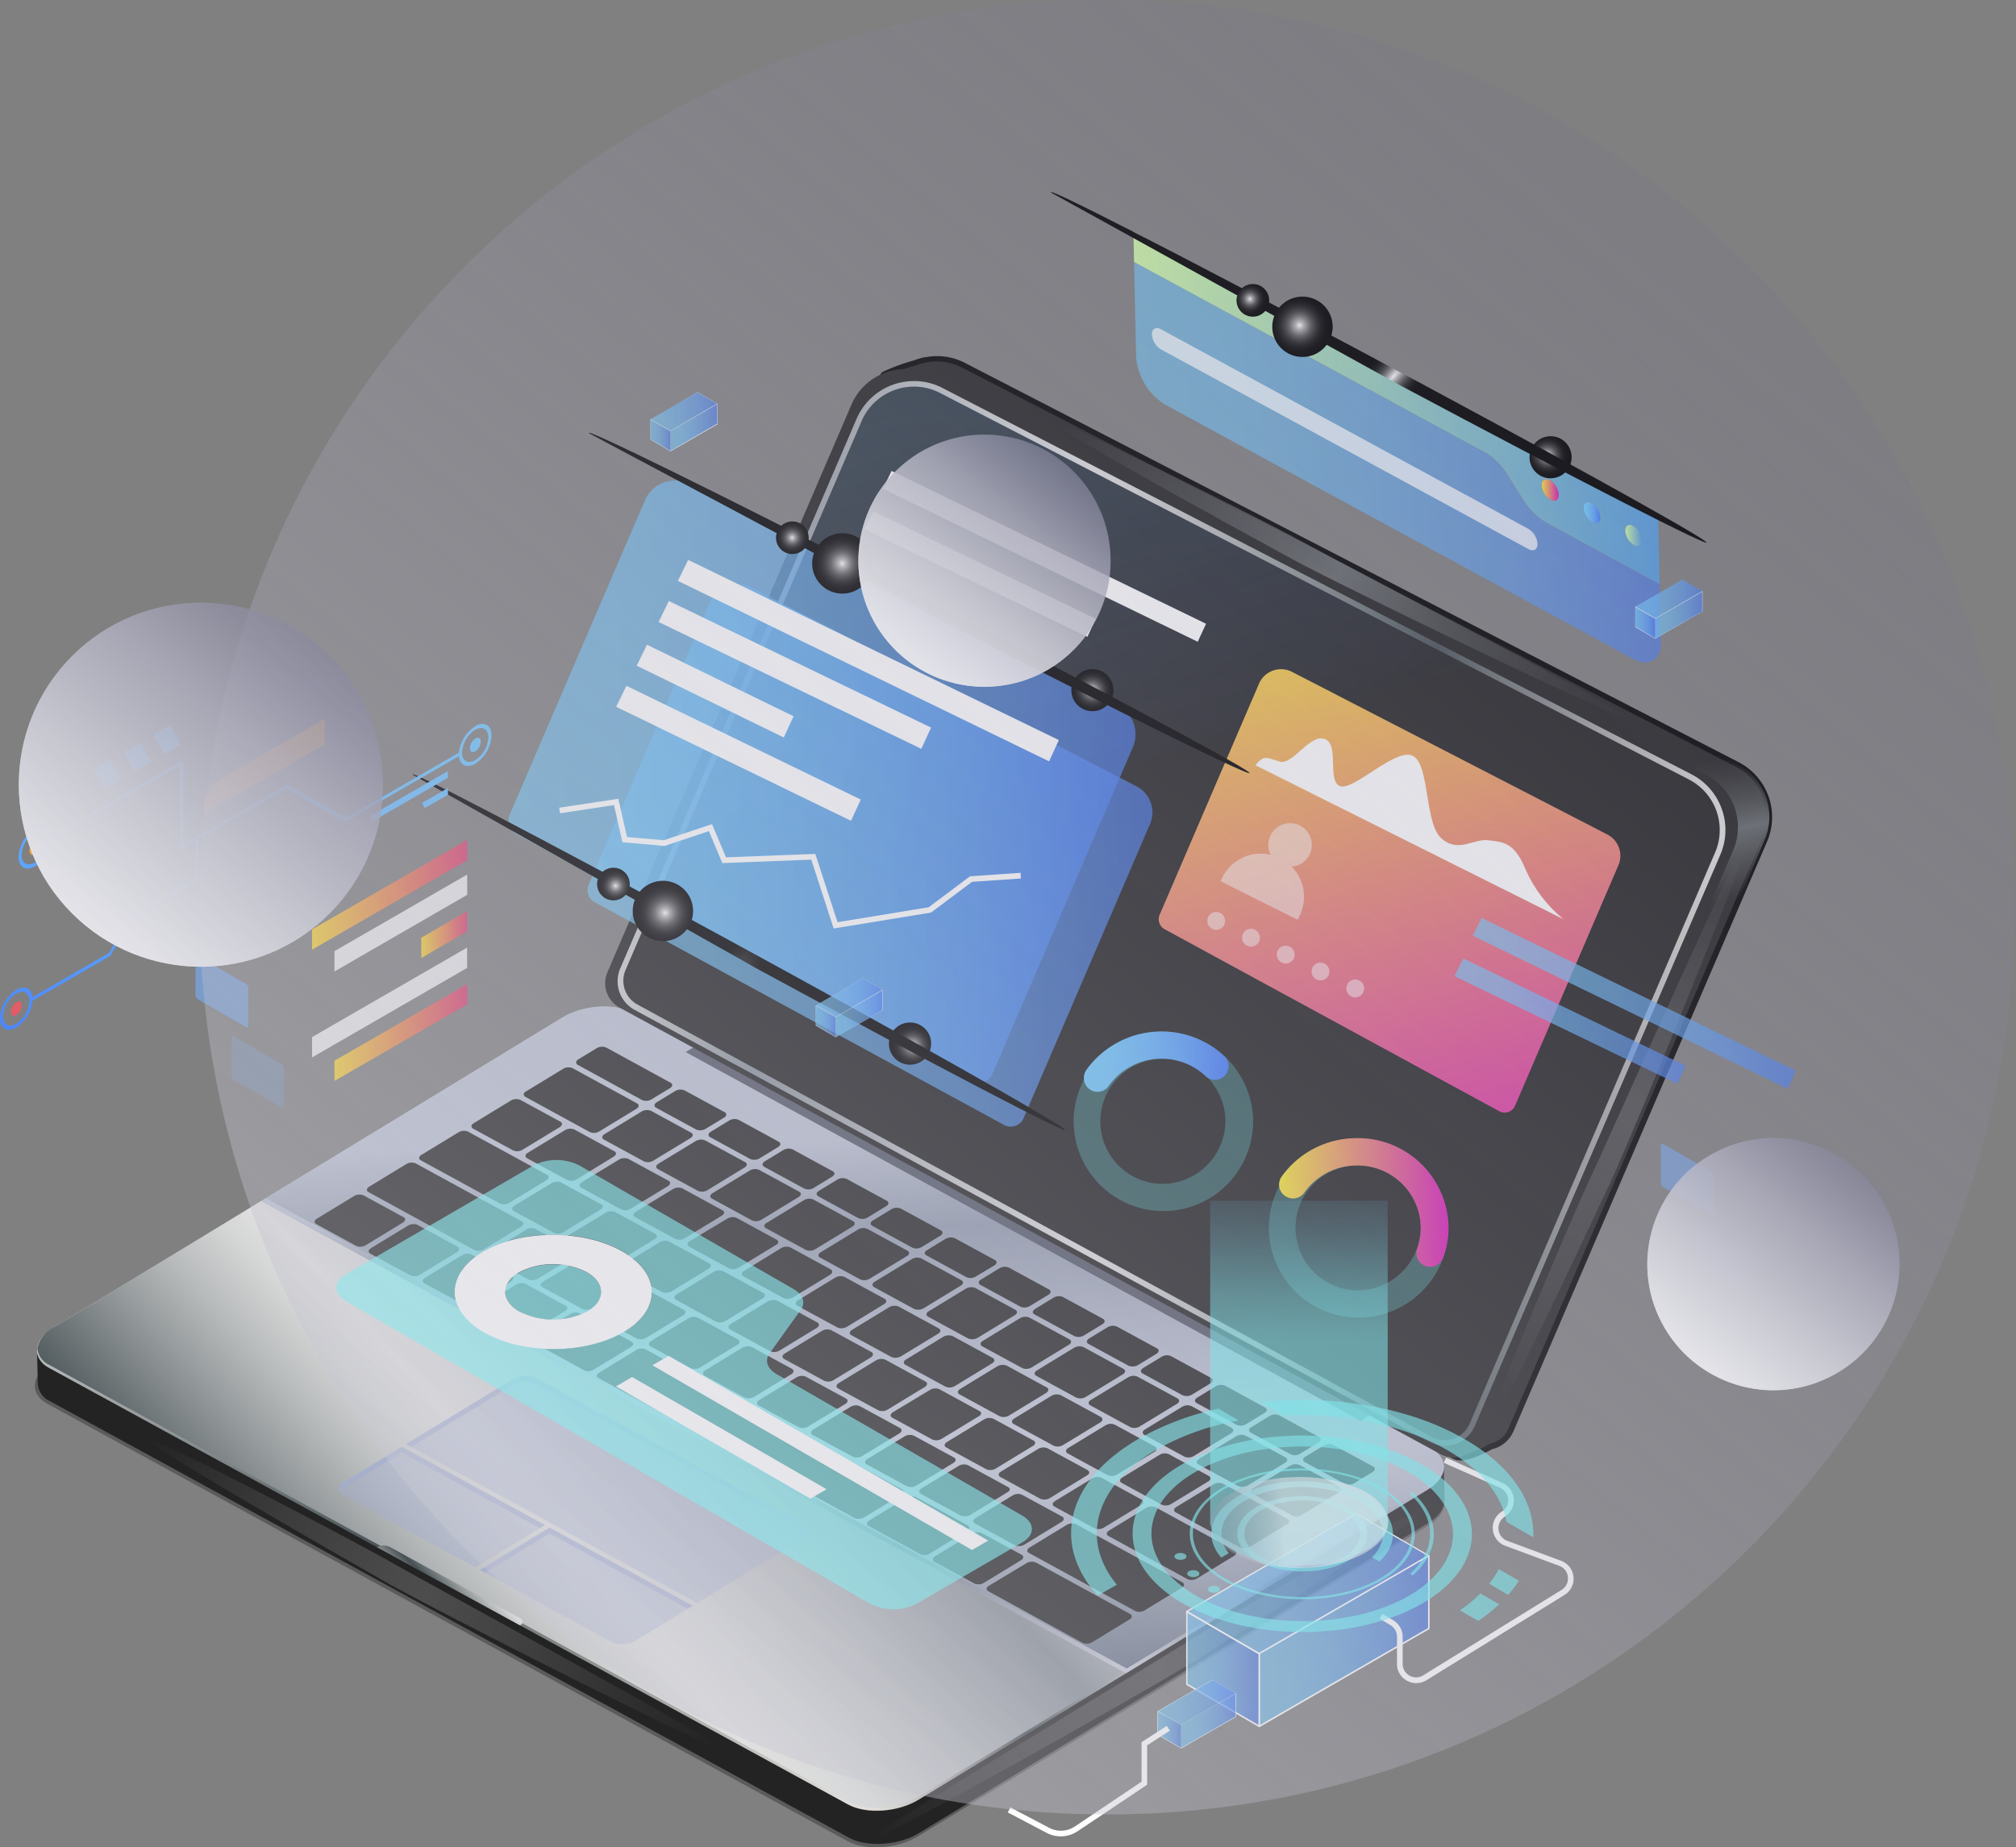 <svg xmlns="http://www.w3.org/2000/svg" xmlns:xlink="http://www.w3.org/1999/xlink" width="491" height="450" fill="none" xmlns:v="https://vecta.io/nano"><rect width="100%" height="100%" fill="#808080" stroke="none"/><style><![CDATA[.B{fill:#fff}.C{opacity:.69}.D{opacity:.57}.E{fill:#232323}.F{fill:#a2acd1}.G{opacity:.51}.H{fill:#6dffff}.I{fill:#78adf8}]]></style><g opacity=".62" class="I"><path d="M416.805 285.455a1.15 1.15 0 0 1 .53.928v9.272c0 .344-.239.477-.53.305l-11.776-6.796a1.19 1.19 0 0 1-.375-.401c-.092-.16-.145-.341-.155-.526v-9.272c0-.345.238-.477.543-.305l11.763 6.795z"/></g><g opacity=".27" class="I"><path d="M425.587 304.954a1.2 1.2 0 0 1 .375.401c.092.161.145.342.155.527v9.272c0 .344-.239.477-.543.305l-11.763-6.796a1.17 1.17 0 0 1-.385-.397c-.094-.161-.148-.343-.158-.53v-9.272c0-.345.252-.477.543-.318l11.776 6.808z"/></g><g opacity=".62" class="I"><path d="M59.913 239.703a1.17 1.17 0 0 1 .385.397c.095.162.149.343.158.53v9.272a.33.33 0 0 1-.165.343c-.059.034-.127.048-.195.041a.33.33 0 0 1-.183-.079l-11.763-6.795a1.17 1.17 0 0 1-.543-.927v-9.273a.33.33 0 0 1 .028-.197c.03-.061.077-.112.137-.146a.33.33 0 0 1 .378.039l11.763 6.795z"/></g><g opacity=".27" class="I"><path d="M68.642 259.268c.154.102.282.24.374.401s.145.341.155.526v9.272c0 .331-.238.477-.543.305l-11.763-6.796a1.19 1.19 0 0 1-.375-.4c-.092-.161-.145-.342-.155-.527v-9.272c0-.331.238-.477.53-.305l11.776 6.796z"/></g><path d="M102.592 228.444l.026 4.941 11.127-6.464-.013-4.928-11.14 6.451z" fill="url(#A)"/><g style="mix-blend-mode:overlay" opacity=".81" class="B"><path d="M75.993 252.658l.013 4.941 37.765-21.804-.013-4.941-37.765 21.804z"/></g><path d="M75.993 226.43l.013 4.928 37.765-21.79-.013-4.941-37.765 21.803z" fill="url(#B)"/><path d="M81.451 258.407l.013 4.928 32.334-18.664-.013-4.928-32.334 18.664z" fill="url(#C)"/><g style="mix-blend-mode:overlay" opacity=".81" class="B"><path d="M81.451 231.716l.013 4.94 32.334-18.663-.013-4.941-32.334 18.664z"/></g><g style="mix-blend-mode:overlay" opacity=".4" class="E"><path d="M12.558 332.029l50.654-30.851 73.516-44.772c5.021-3.06 12.717-3.563 17.22-1.112l194.812 106.459c4.464 2.438 3.974 6.902-1.006 9.961l-73.504 44.759-50.706 30.891c-5.02 3.059-12.716 3.55-17.22 1.112L11.551 341.99c-4.464-2.451-4.014-6.901 1.007-9.961z"/></g><path d="M351.832 365.754a3.41 3.41 0 0 0 0-.742l-.172-7.325c-.146 1.828-1.51 3.736-4.053 5.299l-123.932 75.503c-5.02 3.047-12.703 3.55-17.154 1.113L12.067 333.301c-.8-.354-1.499-.903-2.031-1.598s-.882-1.511-1.016-2.376l.185 7.855c.079.914.406 1.789.945 2.531a5.04 5.04 0 0 0 2.115 1.681l194.428 106.261c4.464 2.438 12.146 1.948 17.153-1.112l123.932-75.504c2.53-1.536 3.894-3.444 4.053-5.298v.013z" class="E"/><path d="M63.622 292.569l-50.547 30.784c-5.007 3.06-5.457 7.511-1.007 9.948l194.441 106.261c4.451 2.438 12.134 1.934 17.154-1.112l50.561-30.824L63.622 292.569z" fill="url(#D)"/><path d="M13.074 323.353a7.61 7.61 0 0 0-3.974 5.061c.086.896.41 1.753.938 2.482a5.05 5.05 0 0 0 2.068 1.664l194.441 106.261c4.451 2.437 12.134 1.947 17.154-1.113l49.925-30.4L63.622 292.569l-50.547 30.784z" fill="url(#E)"/><use xlink:href="#AW" fill="url(#F)"/><path d="M348.587 353.024L154.159 246.763c-4.464-2.437-12.134-1.934-17.154 1.113l-72.271 44.017 209.687 114.58 73.371-44.68a8.18 8.18 0 0 0 3.828-4.371 4.99 4.99 0 0 0-.879-2.638c-.537-.779-1.284-1.389-2.154-1.76z" fill="url(#G)"/><path d="M94.922 376.855l31.712 17.339c.181.064.337.182.448.339s.17.344.17.535-.059.379-.17.536a.93.93 0 0 1-.448.339l-34.798-19.022a3.35 3.35 0 0 1 1.535-.409c.537-.012 1.069.106 1.551.343z" fill="url(#H)"/><path d="M166.995 256.301l164.398 89.849 2.186-1.324-164.399-89.849-2.185 1.324z" class="E"/><g style="mix-blend-mode:multiply" opacity=".4" class="F"><use xlink:href="#AW"/></g><g style="mix-blend-mode:multiply" opacity=".4" class="F"><path d="M98.922 351.806l26.135-15.896a6.35 6.35 0 0 1 2.854-.745c.996-.02 1.984.194 2.882.626l65.012 35.513a1.75 1.75 0 0 1 1.235 1.623 1.75 1.75 0 0 1-.3 1.028c-.204.303-.499.534-.842.661l-26.135 15.895-70.841-38.705z"/></g><g style="mix-blend-mode:multiply" opacity=".4" class="F"><path d="M133.826 372.139l34.878 19.048-14.147 8.623a6.39 6.39 0 0 1-2.854.74 6.38 6.38 0 0 1-2.882-.621l-31.963-17.472 16.968-10.318zm-1.112-.623l-16.969 10.332-31.963-17.459a1.74 1.74 0 0 1-.878-.612 1.75 1.75 0 0 1-.356-1.01c-.01-.366.094-.725.299-1.028a1.75 1.75 0 0 1 .843-.661l14.147-8.61 34.878 19.048z"/></g><g style="mix-blend-mode:multiply" opacity=".6" class="F"><path d="M195.805 372.735l-65.039-35.54c-.899-.43-1.887-.642-2.883-.619s-1.974.281-2.852.752l-24.903 15.167-1.258-.689 26.134-15.896a6.35 6.35 0 0 1 2.854-.745c.996-.02 1.984.194 2.882.626l65.065 35.513c1.14.623 1.471 1.537 1.047 2.358-.26-.397-.621-.717-1.047-.927z"/></g><g style="mix-blend-mode:multiply" opacity=".6" class="F"><path d="M133.866 373.569l-15.737 9.591-1.258-.689 16.955-10.332 34.877 19.048-1.231.755-33.606-18.373z"/></g><g style="mix-blend-mode:multiply" opacity=".6" class="F"><path d="M97.876 353.898l-14.147 8.61c-.395.231-.723.559-.954.954-.464-.795-.172-1.722.914-2.384l14.147-8.61 34.878 19.048-1.232.755-33.606-18.373z"/></g><path d="M305.047 363.913l9.736 5.298a2.55 2.55 0 0 0 1.158.191c.395-.028.779-.148 1.12-.35l9.074-5.523c.675-.398.728-.994.132-1.325l-9.723-5.299c-.366-.158-.765-.227-1.163-.202a2.54 2.54 0 0 0-1.128.348l-9.074 5.537c-.662.437-.755 1.033-.132 1.325zm-13.167-7.166l9.736 5.298a2.55 2.55 0 0 0 1.158.191c.395-.028.779-.148 1.12-.35l9.074-5.523c.675-.411.728-.994.132-1.325l-9.723-5.299c-.366-.158-.765-.227-1.163-.202a2.54 2.54 0 0 0-1.128.348l-9.074 5.524c-.662.424-.728 1.02-.132 1.338zm-13.167-7.193l9.736 5.299a2.54 2.54 0 0 0 2.292-.146l9.074-5.524c.662-.41.728-.993.132-1.324l-9.736-5.299c-.364-.159-.76-.229-1.157-.203s-.781.145-1.121.349l-9.074 5.524c-.675.41-.728.993-.146 1.324zm-13.153-7.192l9.722 5.298c.367.158.765.228 1.164.202s.785-.144 1.128-.348l9.074-5.523c.662-.411.728-1.007.132-1.325l-9.736-5.298c-.366-.153-.762-.219-1.158-.191a2.54 2.54 0 0 0-1.12.35l-9.074 5.523c-.675.345-.728.981-.132 1.312zm-13.167-7.194l9.723 5.299c.366.159.765.229 1.163.204s.785-.145 1.128-.35l9.074-5.523c.662-.411.728-1.007.132-1.325l-9.722-5.298c-.368-.154-.767-.219-1.165-.191a2.57 2.57 0 0 0-1.127.349l-9.074 5.524c-.662.384-.728.98-.132 1.311zm-13.167-7.192l9.736 5.298a2.5 2.5 0 0 0 1.157.204 2.49 2.49 0 0 0 1.122-.349l9.073-5.524c.676-.411.729-1.007.133-1.325l-9.723-5.298c-.368-.149-.766-.214-1.162-.189s-.783.14-1.129.334l-9.074 5.537c-.662.385-.729.981-.133 1.312zm-13.167-7.206l9.736 5.298a2.64 2.64 0 0 0 1.156.185c.394-.025.778-.138 1.123-.33l9.073-5.524c.676-.411.729-1.007.133-1.325l-9.723-5.298c-.367-.155-.765-.223-1.163-.198s-.784.143-1.128.343l-9.074 5.524c-.662.411-.729 1.007-.133 1.325zm-13.153-7.193l9.723 5.299c.368.149.766.213 1.162.188a2.64 2.64 0 0 0 1.129-.334l9.074-5.537c.662-.397.729-.993.133-1.324l-9.736-5.299a2.5 2.5 0 0 0-1.157-.204c-.397.026-.781.146-1.122.35l-9.087 5.537c-.662.41-.715 1.006-.119 1.324zm-13.127-7.193l9.723 5.299a2.58 2.58 0 0 0 1.165.191c.397-.028.783-.148 1.127-.35l9.073-5.524c.663-.397.729-.993.133-1.325l-9.736-5.298a2.51 2.51 0 0 0-1.157-.202c-.396.025-.781.145-1.122.348l-9.073 5.523c-.716.424-.769 1.02-.133 1.338zm-13.246-7.192l9.723 5.299c.368.153.767.218 1.164.19a2.58 2.58 0 0 0 1.127-.349l9.074-5.524c.662-.411.729-.994.132-1.325l-9.722-5.298a2.5 2.5 0 0 0-1.136-.161c-.386.034-.759.157-1.09.359l-9.073 5.524c-.689.371-.755.967-.199 1.285zm-13.127-7.193l9.736 5.299a2.5 2.5 0 0 0 1.157.203c.396-.025.781-.145 1.121-.349l9.074-5.524c.676-.41.729-1.007.133-1.324l-9.723-5.299c-.367-.158-.765-.227-1.163-.202a2.52 2.52 0 0 0-1.129.348l-9.073 5.523c-.663.385-.729.994-.133 1.325zm-13.167-7.193l9.736 5.299c.367.158.765.227 1.163.202s.785-.145 1.129-.348l9.06-5.524c.676-.41.729-1.006.146-1.324l-9.736-5.299a2.58 2.58 0 0 0-1.165-.191c-.397.028-.783.148-1.127.35l-9.073 5.524c-.663.384-.729.94-.133 1.311zm-13.153-7.192l9.722 5.299a2.54 2.54 0 0 0 1.164.202 2.53 2.53 0 0 0 1.128-.348l9.073-5.524c.663-.41.729-1.006.133-1.324l-9.736-5.299c-.367-.147-.761-.21-1.156-.185a2.64 2.64 0 0 0-1.122.331l-9.074 5.537c-.676.384-.729.98-.132 1.311zm-19.115-10.398l15.671 8.57c.366.158.765.227 1.163.202s.785-.144 1.128-.348l9.074-5.523c.662-.411.728-1.007.132-1.325l-15.683-8.57c-.364-.158-.761-.228-1.157-.202s-.781.144-1.122.347l-9.073 5.524c-.676.358-.729.954-.133 1.325zm8.491 6.027l-9.736-5.299a2.65 2.65 0 0 0-1.155-.185 2.67 2.67 0 0 0-1.123.331l-9.074 5.537c-.675.397-.728.994-.145 1.325l9.736 5.298a2.52 2.52 0 0 0 1.163.202c.398-.025.785-.144 1.128-.348l9.074-5.523c.662-.424.728-1.02.132-1.338zm13.154 7.219l-9.723-5.298c-.368-.153-.767-.219-1.164-.191a2.57 2.57 0 0 0-1.127.35l-9.074 5.523c-.662.398-.729.994-.133 1.325l9.736 5.299a2.5 2.5 0 0 0 1.157.203 2.49 2.49 0 0 0 1.122-.349l9.034-5.537c.715-.437.768-1.033.172-1.325zm13.166 7.166l-9.722-5.298a2.57 2.57 0 0 0-1.165-.191c-.398.028-.784.147-1.127.35l-9.074 5.523c-.662.411-.728.994-.132 1.325l9.736 5.299a2.51 2.51 0 0 0 1.157.202c.396-.026.78-.145 1.121-.348l9.074-5.524c.675-.424.728-1.02.132-1.338zm13.154 7.193l-9.723-5.299a2.51 2.51 0 0 0-1.163-.203c-.399.025-.785.145-1.128.349l-9.074 5.524c-.676.41-.729.993-.133 1.324l9.723 5.299a2.51 2.51 0 0 0 1.164.203c.398-.025.785-.145 1.128-.349l9.073-5.524c.676-.41.742-1.006.133-1.324zm13.246 7.192l-9.736-5.298c-.364-.16-.761-.229-1.157-.204s-.781.145-1.121.349l-9.18 5.511c-.676.41-.729 1.006-.132 1.324l9.722 5.299a2.58 2.58 0 0 0 2.292-.159l9.074-5.524c.702-.331.768-.967.238-1.298zm13.1 7.193l-9.736-5.299c-.366-.158-.765-.227-1.163-.202a2.54 2.54 0 0 0-1.128.348l-9.021 5.55c-.675.411-.728 1.007-.145 1.325l9.735 5.298a2.57 2.57 0 0 0 1.165.191 2.55 2.55 0 0 0 1.127-.35l9.074-5.523c.622-.411.689-.941.092-1.338zm13.154 7.193l-9.723-5.298a2.52 2.52 0 0 0-1.163-.202c-.398.025-.785.144-1.128.347l-9.074 5.524c-.662.411-.728 1.007-.132 1.325l9.736 5.298c.366.147.761.211 1.155.185a2.64 2.64 0 0 0 1.123-.331l9.074-5.536c.675-.385.728-.981.132-1.312zm13.167 7.193l-9.723-5.299c-.368-.149-.766-.213-1.162-.188a2.65 2.65 0 0 0-1.13.334l-9.073 5.524c-.663.41-.729 1.006-.133 1.324l9.736 5.299c.367.147.762.21 1.156.185s.778-.138 1.123-.331l9.073-5.524c.676-.397.729-.993.133-1.324zm13.167 7.206l-9.723-5.299c-.368-.149-.766-.213-1.162-.188a2.64 2.64 0 0 0-1.129.334l-9.074 5.537c-.676.397-.729.993-.133 1.325l9.723 5.298c.366.159.765.229 1.163.204a2.52 2.52 0 0 0 1.129-.35l9.073-5.537c.663-.41.729-1.006.133-1.324zm13.166 7.192l-9.736-5.298c-.366-.148-.761-.211-1.155-.186a2.67 2.67 0 0 0-1.123.331l-9.074 5.537c-.675.398-.728.994-.132 1.325l9.723 5.298a2.52 2.52 0 0 0 1.163.202c.398-.025.785-.144 1.128-.347l9.074-5.524c.609-.424.728-1.02.132-1.338zm13.167 7.193l-9.736-5.299c-.368-.153-.767-.218-1.165-.19a2.57 2.57 0 0 0-1.127.349l-9.06 5.524c-.676.411-.729.994-.146 1.325l9.736 5.298c.367.158.765.228 1.164.202a2.53 2.53 0 0 0 1.128-.347l9.073-5.524c.689-.424.689-1.02.133-1.338zm13.153 7.193l-9.722-5.299a2.54 2.54 0 0 0-1.164-.202c-.398.026-.784.145-1.128.348l-9.073 5.524c-.663.41-.729.993-.133 1.324l9.736 5.299c.364.159.761.229 1.157.203s.781-.145 1.121-.349l9.074-5.524c.676-.384.782-1.006.132-1.324zm13.167 7.192l-9.722-5.298c-.367-.158-.765-.228-1.164-.202a2.53 2.53 0 0 0-1.128.347l-9.073 5.524c-.663.411-.729 1.007-.133 1.325l9.736 5.298a2.55 2.55 0 0 0 2.278-.159l9.074-5.523c.676-.398.729-.941.132-1.312zm19.115 10.451l-15.671-8.57c-.366-.159-.765-.229-1.163-.204a2.52 2.52 0 0 0-1.128.35l-9.074 5.523c-.675.411-.728 1.007-.132 1.325l15.67 8.57a2.51 2.51 0 0 0 1.163.204c.399-.025.786-.145 1.129-.349l9.073-5.524c.663-.411.729-1.007.133-1.325zM133.23 286.184l-19.233-10.504c-.367-.158-.765-.228-1.164-.202s-.785.144-1.128.348l-9.074 5.523c-.662.411-.728.994-.132 1.325l19.233 10.504c.367.158.765.228 1.164.202s.785-.144 1.128-.348l9.074-5.523c.662-.424.728-.994.132-1.325zm167.472 91.531l-19.234-10.517a2.64 2.64 0 0 0-1.162-.189 2.65 2.65 0 0 0-1.129.334l-9.074 5.524c-.662.411-.728 1.007-.132 1.325l19.233 10.504c.367.158.765.227 1.163.202a2.53 2.53 0 0 0 1.129-.348l9.073-5.524c.663-.397.729-.993.133-1.311zm-154.305-84.338l-9.736-5.299c-.366-.158-.765-.227-1.163-.202a2.54 2.54 0 0 0-1.128.348l-9.074 5.484c-.662.411-.729 1.007-.133 1.325l9.736 5.298a2.58 2.58 0 0 0 1.165.191c.398-.028.784-.147 1.127-.35l9.074-5.524c.662-.357.715-.94.132-1.271zm13.153 7.192l-9.722-5.298c-.367-.159-.765-.228-1.164-.202a2.53 2.53 0 0 0-1.128.347l-9.074 5.524c-.662.411-.728 1.007-.132 1.325l9.736 5.298a2.64 2.64 0 0 0 2.278-.146l9.074-5.536c.623-.385.728-.981.132-1.312zm13.167 7.193l-9.723-5.298a2.51 2.51 0 0 0-1.163-.204c-.399.025-.785.145-1.128.349l-9.074 5.524c-.662.411-.729 1.007-.133 1.325l9.736 5.298a2.64 2.64 0 0 0 1.156.185c.394-.025.778-.138 1.123-.331l9.073-5.536c.702-.385.703-.981.133-1.312zm13.167 7.207l-9.736-5.299a2.65 2.65 0 0 0-1.156-.185 2.64 2.64 0 0 0-1.122.331l-9.074 5.523c-.675.411-.728 1.007-.132 1.325l9.722 5.299c.367.155.766.222 1.163.197s.784-.143 1.129-.343l9.074-5.524c.662-.41.781-1.007.132-1.324zm13.167 7.192l-9.736-5.299c-.367-.147-.762-.21-1.156-.185a2.66 2.66 0 0 0-1.123.331l-9.073 5.537c-.676.397-.729.994-.133 1.325l9.723 5.298a2.52 2.52 0 0 0 1.163.202c.398-.025.785-.144 1.128-.348l9.074-5.523c.662-.424.729-1.02.133-1.338zm13.166 7.193l-9.736-5.299a2.56 2.56 0 0 0-1.164-.19c-.398.027-.784.147-1.127.349l-9.074 5.524c-.662.397-.728.993-.132 1.325l9.736 5.298a2.52 2.52 0 0 0 1.163.202c.398-.025.785-.144 1.128-.348l9.061-5.523c.675-.424.728-1.02.145-1.338zm13.154 7.192l-9.723-5.298c-.368-.153-.767-.219-1.165-.191a2.57 2.57 0 0 0-1.127.35l-9.073 5.523c-.663.411-.729.994-.133 1.325l9.736 5.299a2.5 2.5 0 0 0 1.157.203c.396-.025.781-.145 1.122-.349l9.073-5.524c.676-.463.729-1.02.133-1.338zm13.167 7.193l-9.723-5.299a2.51 2.51 0 0 0-1.163-.203c-.399.025-.786.145-1.129.349l-9.073 5.457c-.663.411-.729 1.007-.133 1.325l9.723 5.298a2.5 2.5 0 0 0 1.163.204c.399-.025.786-.145 1.129-.349l9.073-5.524c.676-.344.729-.954.133-1.258zm13.166 7.192l-9.736-5.298c-.364-.158-.76-.227-1.156-.202a2.49 2.49 0 0 0-1.122.348l-9.074 5.523c-.675.411-.728 1.007-.132 1.325l9.723 5.298c.368.153.767.219 1.164.191a2.55 2.55 0 0 0 1.127-.35l9.074-5.523c.662-.384.728-.98.132-1.312zm13.167 7.193l-9.736-5.298a2.5 2.5 0 0 0-1.157-.204c-.396.026-.781.145-1.121.35l-9.074 5.523c-.676.411-.729 1.007-.133 1.325l9.723 5.298c.369.15.766.214 1.163.189s.782-.14 1.129-.334l9.073-5.537c.663-.384.729-.98.133-1.312zm13.167 7.193l-9.736-5.298c-.367-.158-.765-.228-1.163-.202a2.53 2.53 0 0 0-1.129.347l-9.073 5.524c-.663.411-.729 1.007-.133 1.325l9.736 5.298a2.64 2.64 0 0 0 1.156.185c.394-.025.778-.138 1.122-.331l9.074-5.523c.676-.398.729-.994.146-1.325zM127.031 297.51l-25.764-14.081a2.52 2.52 0 0 0-2.291.146l-9.074 5.523c-.662.411-.728 1.007-.132 1.325l25.764 14.094a2.58 2.58 0 0 0 2.292-.159l9.074-5.524c.662-.41.728-.993.132-1.324zm13.14 7.192l-9.736-5.298c-.364-.159-.76-.229-1.157-.204a2.47 2.47 0 0 0-1.121.35l-9.074 5.523c-.675.411-.728 1.007-.132 1.325l9.722 5.298c.369.154.767.219 1.165.191a2.55 2.55 0 0 0 1.127-.35l9.074-5.523c.689-.384.755-.98.132-1.312zm13.247 7.193l-9.736-5.298c-.367-.158-.765-.228-1.164-.202s-.785.144-1.128.348l-9.166 5.51c-.663.411-.729 1.007-.133 1.325l9.736 5.298c.369.149.766.214 1.163.188s.782-.139 1.129-.334l9.06-5.537c.715-.37.768-.94.239-1.298zm13.1 7.193l-9.723-5.299c-.366-.158-.765-.227-1.163-.202a2.53 2.53 0 0 0-1.128.348l-9.034 5.51c-.663.411-.729 1.007-.133 1.325l9.736 5.298c.367.148.762.211 1.156.186a2.67 2.67 0 0 0 1.123-.331l9.073-5.524c.636-.384.689-.98.093-1.311zm13.167 7.206l-9.723-5.299c-.368-.149-.766-.213-1.162-.188a2.65 2.65 0 0 0-1.13.334l-9.073 5.524c-.663.41-.729 1.007-.133 1.324l9.723 5.299c.366.159.765.229 1.163.204a2.53 2.53 0 0 0 1.129-.35l9.073-5.523c.676-.411.729-1.007.133-1.325zm13.166 7.153l-9.736-5.298c-.366-.148-.761-.211-1.155-.186a2.67 2.67 0 0 0-1.123.331l-9.074 5.537c-.675.398-.728.994-.132 1.325l9.723 5.298a2.52 2.52 0 0 0 1.163.202c.398-.025.785-.144 1.128-.347l9.074-5.524c.662-.384.728-.98.132-1.338zm13.167 7.232l-9.736-5.299a2.54 2.54 0 0 0-1.158-.19c-.396.027-.779.147-1.12.349l-9.074 5.524c-.676.397-.729.993-.133 1.325l9.723 5.298c.367.158.765.228 1.163.202a2.52 2.52 0 0 0 1.129-.348l9.073-5.523c.663-.424.729-1.02.133-1.338zm13.167 7.193l-9.736-5.299c-.367-.158-.765-.227-1.163-.202s-.785.145-1.129.348l-9.073 5.524c-.663.41-.729.993-.133 1.324l9.736 5.299c.364.159.761.229 1.157.203s.781-.145 1.121-.349l9.074-5.523c.676-.411.729-1.007.146-1.325zm13.153 7.192l-9.722-5.298c-.367-.158-.765-.228-1.164-.202a2.52 2.52 0 0 0-1.128.348l-9.073 5.523c-.663.411-.729 1.007-.133 1.325l9.736 5.298c.364.158.761.228 1.157.202a2.5 2.5 0 0 0 1.121-.347l9.074-5.524c.689-.424.689-.994.132-1.325zm13.167 7.193l-9.723-5.298c-.366-.159-.765-.229-1.163-.204s-.785.145-1.128.349l-9.074 5.484c-.662.411-.729 1.007-.132 1.325l9.722 5.299c.368.153.767.218 1.165.19a2.57 2.57 0 0 0 1.127-.349l9.074-5.524c.662-.344.768-.941.132-1.272zm13.167 7.193l-9.736-5.299a2.5 2.5 0 0 0-1.157-.204c-.396.026-.781.146-1.122.35l-9.073 5.523c-.676.411-.729 1.007-.133 1.325l9.723 5.299c.368.149.766.213 1.162.188a2.65 2.65 0 0 0 1.13-.334l9.073-5.537c.662-.384.729-.98.133-1.311zm29.287 16.015l-25.857-14.134a2.53 2.53 0 0 0-1.156-.199c-.396.025-.78.143-1.122.345L250.75 377c-.675.411-.728 1.007-.145 1.325l25.869 14.134c.364.159.761.229 1.157.203a2.49 2.49 0 0 0 1.122-.349l9.073-5.524c.702-.357.703-.993.133-1.324zm-68.31-22.651l-62.39-34.083c-.364-.158-.761-.227-1.157-.201a2.5 2.5 0 0 0-1.121.347l-9.074 5.524c-.676.41-.729.993-.133 1.324l62.377 34.096c.368.149.766.214 1.162.189a2.65 2.65 0 0 0 1.129-.335l9.074-5.523c.623-.411.689-1.007.133-1.338zm-81.902-44.733l-9.723-5.299c-.366-.158-.765-.227-1.163-.202a2.54 2.54 0 0 0-1.128.348l-9.074 5.524c-.662.41-.728 1.006-.132 1.324l9.736 5.299c.366.153.762.218 1.158.19a2.54 2.54 0 0 0 1.12-.349l9.074-5.524c.675-.384.728-.98.132-1.311zm16.041 8.742l-12.597-6.888a2.51 2.51 0 0 0-1.163-.203c-.399.025-.786.145-1.129.349l-9.073 5.524c-.663.41-.729 1.006-.133 1.324l12.597 6.888c.367.16.765.229 1.164.204s.785-.145 1.128-.349l9.074-5.524c.662-.384.728-.98.132-1.325zm85.293 46.64l9.736 5.299c.582.331.529.927-.146 1.324l-9.061 5.524c-.343.203-.729.322-1.127.35a2.56 2.56 0 0 1-1.164-.191l-9.736-5.298c-.596-.318-.53-.914.132-1.325l9.074-5.524c.342-.205.728-.327 1.127-.354a2.53 2.53 0 0 1 1.165.195zm-16.042-8.768l12.611 6.888c.596.331.529.914-.133 1.324l-9.073 5.577c-.344.202-.73.322-1.128.35a2.58 2.58 0 0 1-1.164-.191l-12.597-6.888c-.596-.331-.543-.927.132-1.325l9.074-5.537a2.66 2.66 0 0 1 1.117-.358 2.64 2.64 0 0 1 1.161.16zM98.26 296.503l-9.723-5.298c-.368-.153-.767-.219-1.165-.191a2.57 2.57 0 0 0-1.127.35l-9.074 5.523c-.676.398-.729.994-.133 1.325l9.723 5.299a2.51 2.51 0 0 0 1.163.203c.398-.025.785-.145 1.128-.349l9.074-5.524c.662-.424.728-1.02.132-1.338zm13.167 7.193l-9.736-5.299a2.55 2.55 0 0 0-2.278.159l-9.074 5.524c-.676.41-.729.993-.133 1.324l9.723 5.299a2.54 2.54 0 0 0 1.164.202 2.53 2.53 0 0 0 1.128-.348l9.074-5.524c.662-.424.728-1.02.132-1.337zm13.166 7.233l-9.735-5.299a2.54 2.54 0 0 0-1.164-.202c-.398.025-.785.144-1.128.348l-9.074 5.523c-.662.411-.715 1.007-.132 1.325l9.736 5.299c.366.158.765.227 1.163.202a2.54 2.54 0 0 0 1.128-.348l9.074-5.524c.662-.45.729-1.033.132-1.324zm150.689 82.285L252.3 380.656c-.366-.158-.765-.227-1.163-.202a2.54 2.54 0 0 0-1.128.348l-9.167 5.524c-.662.41-.728 1.007-.132 1.324l22.995 12.571c.367.147.762.21 1.156.185s.778-.138 1.123-.331l9.073-5.537c.716-.397.769-.993.225-1.324zm42.494-37.024l9.736 5.299c.364.159.761.229 1.157.203s.781-.145 1.122-.349l4.517-2.742c.662-.411.728-1.007.132-1.325l-9.723-5.298c-.368-.149-.765-.214-1.162-.188a2.65 2.65 0 0 0-1.129.334l-4.517 2.755c-.663.397-.729.98-.133 1.311zm-13.153-7.192l9.722 5.298c.367.158.765.228 1.164.202s.785-.144 1.128-.348l4.504-2.742c.675-.41.728-1.006.132-1.324l-9.723-5.299c-.366-.158-.765-.227-1.163-.202a2.54 2.54 0 0 0-1.128.348l-4.504 2.755c-.675.331-.728.98-.132 1.312zm-13.167-7.193l9.723 5.298a2.52 2.52 0 0 0 1.163.202c.398-.025.785-.144 1.128-.347l4.504-2.756c.676-.397.729-.993.133-1.324l-9.723-5.299c-.366-.158-.765-.227-1.163-.202a2.53 2.53 0 0 0-1.129.348l-4.503 2.755c-.676.398-.729.994-.133 1.325zm-13.167-7.206l9.723 5.299c.368.149.766.213 1.162.188a2.64 2.64 0 0 0 1.129-.334l4.517-2.755c.663-.398.729-.994.133-1.325l-9.736-5.298a2.5 2.5 0 0 0-1.157-.204c-.396.025-.781.145-1.121.349l-4.517 2.742c-.676.424-.729 1.02-.133 1.338zm-13.167-7.193l9.736 5.299c.367.147.762.21 1.156.185s.778-.138 1.123-.331l4.517-2.755c.662-.411.728-.994.132-1.325l-9.736-5.298c-.364-.158-.76-.228-1.156-.202a2.5 2.5 0 0 0-1.122.347l-4.517 2.742c-.662.424-.729 1.02-.133 1.338zm-13.166-7.205l9.736 5.298c.368.153.767.219 1.164.191a2.55 2.55 0 0 0 1.127-.35l4.504-2.742c.676-.41.729-1.006.133-1.324l-9.723-5.299a2.51 2.51 0 0 0-1.164-.203c-.398.025-.785.145-1.128.349l-4.517 2.755c-.649.424-.728 1.02-.132 1.325zm-13.154-7.18l9.723 5.298a2.52 2.52 0 0 0 2.292-.146l4.503-2.742c.676-.41.729-1.006.133-1.324l-9.723-5.299a2.58 2.58 0 0 0-1.165-.191c-.397.028-.783.148-1.127.35l-4.503 2.742c-.676.398-.742.994-.133 1.312zm-13.167-7.193l9.723 5.299c.367.158.765.227 1.163.202s.785-.145 1.129-.348l4.517-2.702c.675-.411.728-1.007.145-1.325l-9.736-5.298a2.64 2.64 0 0 0-1.162-.189 2.65 2.65 0 0 0-1.129.334l-4.504 2.756c-.689.357-.742.94-.146 1.271zm-13.166-7.193l9.723 5.299a2.51 2.51 0 0 0 1.163.203c.399-.025.785-.145 1.128-.349l4.517-2.742c.663-.411.729-1.007.133-1.325l-9.736-5.298c-.367-.147-.762-.21-1.156-.185s-.778.138-1.122.331l-4.517 2.755c-.663.358-.729.98-.133 1.311zm-13.167-7.192l9.736 5.299c.364.159.761.229 1.157.203s.781-.145 1.121-.349l4.517-2.755c.663-.397.729-.994.133-1.325l-9.736-5.298a2.51 2.51 0 0 0-1.157-.202 2.5 2.5 0 0 0-1.121.347l-4.517 2.756c-.663.397-.729.94-.133 1.324zm-13.166-7.192l9.736 5.298a2.52 2.52 0 0 0 1.163.202c.398-.025.785-.144 1.128-.347l4.504-2.756c.675-.397.728-.993.132-1.324l-9.722-5.299c-.366-.159-.765-.229-1.164-.204a2.53 2.53 0 0 0-1.128.35l-4.517 2.742c-.662.411-.728 1.007-.132 1.338zm-13.154-7.207l9.723 5.299a2.65 2.65 0 0 0 2.291-.146l4.504-2.755c.676-.411.729-.994.132-1.325l-9.722-5.298c-.367-.159-.765-.228-1.164-.203a2.53 2.53 0 0 0-1.128.348l-4.504 2.742c-.675.424-.728 1.02-.132 1.338zm-13.166-7.179l9.722 5.299a2.66 2.66 0 0 0 1.163.188c.396-.025.782-.139 1.129-.334l4.517-2.755c.662-.411.715-.994.132-1.325l-9.736-5.298a2.52 2.52 0 0 0-1.163-.202c-.398.025-.785.144-1.128.348l-4.504 2.741c-.676.411-.729 1.007-.132 1.338zm-19.115-10.452l15.67 8.57c.368.154.767.219 1.165.191a2.57 2.57 0 0 0 1.127-.349l4.517-2.742c.662-.411.728-1.007.132-1.325l-15.683-8.57c-.367-.147-.762-.211-1.156-.186a2.67 2.67 0 0 0-1.123.331l-4.516 2.756c-.663.397-.663.993-.133 1.324z" class="E"/><path d="M348.402 366.748c.715 1.139-43.541 29.142-56.284 37.169s-79.556 45.501-80.285 44.361 64.907-40.493 77.689-48.494 58.164-34.175 58.88-33.036z" fill="url(#I)"/><path d="M35.99 350.666c-.662 1.166 44.772 27.235 57.846 34.679s81.477 41.99 82.126 40.812-66.655-37.62-79.729-45.038-59.568-31.658-60.244-30.453z" fill="url(#J)"/><path d="M423.216 186.294l-188.441-97.28c-2.852-1.475-6.12-1.942-9.272-1.325h-.119a13.96 13.96 0 0 0-2.411.702c-2.551.714-5.044 1.622-7.458 2.716-1.192.649-1.324 3.709-1.165 6.623l-58.76 136.582a6.81 6.81 0 0 0 2.98 8.649l194.375 105.758-2.583 2.226s2.331 3.801 4.967 4.119 7.829-2.649 7.829-2.649c1.061-.229 2.051-.71 2.888-1.401s1.495-1.574 1.92-2.573l61.794-143.788a14.31 14.31 0 0 0-6.544-18.359z" class="E"/><path d="M355.727 355.779c-.159.014-.319.014-.477 0-2.928-.344-5.378-4.265-5.484-4.437l-.305-.503 2.292-1.948-193.514-105.32c-1.638-.894-2.882-2.369-3.488-4.134a7.47 7.47 0 0 1 .216-5.403l58.641-136.436c-.291-5.431.729-6.623 1.523-7.087 2.455-1.113 4.993-2.034 7.59-2.755.802-.319 1.631-.563 2.477-.729h.212a14.77 14.77 0 0 1 9.683 1.417l188.441 97.28a15.06 15.06 0 0 1 6.861 19.233l-61.793 143.735a7.52 7.52 0 0 1-5.193 4.344c-.702.398-4.967 2.742-7.682 2.742zm-4.464-4.715c.821 1.165 2.53 3.126 4.146 3.325 2 .238 6.027-1.802 7.404-2.65l.199-.079c.953-.208 1.843-.639 2.596-1.259s1.348-1.409 1.735-2.304l61.794-143.775a13.68 13.68 0 0 0 .294-9.954c-1.156-3.238-3.489-5.921-6.533-7.517l-188.44-97.227a13.5 13.5 0 0 0-8.862-1.325h-.133a13.81 13.81 0 0 0-2.291.689 48.68 48.68 0 0 0-7.378 2.649c-.186.106-1.1.874-.808 5.961v.159l-58.761 136.82c-.611 1.394-.678 2.967-.188 4.409a6.09 6.09 0 0 0 2.838 3.379l195.249 106.222-2.861 2.477z" fill="#000"/><path d="M255.996 102.486c-.649 1.178 45.262 26.399 58.469 33.592s82.245 40.467 82.895 39.288-67.344-36.374-80.551-43.567-60.177-30.506-60.813-29.313z" fill="url(#K)"/><path d="M392.564 229.265c.093 0 .186 0 .292-.132-.318 0-.451.026-.292.132z" fill="url(#L)"/><path d="M423.216 186.295l-9.656-4.994-12.756 4.212s-5.643 41.063-7.948 43.62c2.212 0 14.571 2.265 24.611 4.146l12.293-28.638c1.427-3.32 1.546-7.056.333-10.459s-3.671-6.221-6.877-7.887z" fill="url(#M)"/><path d="M147.947 236.829l59.422-138.25a14.31 14.31 0 0 1 3.353-4.785 14.3 14.3 0 0 1 4.986-3.046c1.853-.661 3.824-.933 5.787-.798s3.878.673 5.624 1.582l188.454 97.28a14.32 14.32 0 0 1 6.872 7.889c1.213 3.402 1.096 7.137-.328 10.457l-61.794 143.787c-.375.872-.929 1.656-1.626 2.302a6.81 6.81 0 0 1-5.215 1.789 6.81 6.81 0 0 1-2.696-.819L150.914 245.479c-1.482-.814-2.608-2.152-3.156-3.751s-.481-3.346.189-4.899z" class="E"/><path d="M351.859 352.203c-1.335-.005-2.647-.347-3.815-.993L154.557 246.021a7.95 7.95 0 0 1-3.484-10.133l57.515-133.786a15.23 15.23 0 0 1 14.014-9.273 14.94 14.94 0 0 1 7.008 1.722l182.426 94.114c3.405 1.782 6.013 4.781 7.304 8.4s1.171 7.591-.336 11.125l-59.82 139.191c-.613 1.434-1.635 2.656-2.937 3.513a7.95 7.95 0 0 1-4.388 1.309z" fill="url(#N)"/><path d="M152.331 236.365l57.529-133.787c.752-1.751 1.857-3.328 3.247-4.633a13.86 13.86 0 0 1 4.829-2.949c1.795-.64 3.703-.903 5.605-.773a13.86 13.86 0 0 1 5.446 1.532l182.414 94.168c3.085 1.611 5.451 4.325 6.627 7.602s1.075 6.876-.282 10.081l-59.82 139.231c-.366.848-.905 1.609-1.582 2.236s-1.478 1.106-2.351 1.405a6.62 6.62 0 0 1-2.719.333c-.919-.079-1.812-.35-2.621-.795l-193.447-105.32a6.62 6.62 0 0 1-3.025-3.619c-.53-1.536-.476-3.214.15-4.713z" class="E"/><path d="M362.178 348.786c1.218.57 23.538-46.825 29.896-60.456s35.288-84.59 34.069-85.16-32.135 69.464-38.493 83.094-26.691 61.952-25.472 62.522z" fill="url(#O)"/><path opacity=".2" d="M357.528 162.068L229.04 95.717c-1.691-.88-3.545-1.402-5.446-1.532s-3.81.132-5.605.772-3.439 1.644-4.829 2.949a13.85 13.85 0 0 0-3.247 4.633l-50.601 117.719 198.216-58.19z" fill="url(#P)"/><path style="mix-blend-mode:screen" d="M143.39 215.45l29.632-68.88c.386-.902.955-1.714 1.67-2.385s1.561-1.188 2.485-1.518 1.906-.465 2.884-.397a7.12 7.12 0 0 1 2.803.789l93.968 48.508c1.601.83 2.827 2.236 3.434 3.934a7.14 7.14 0 0 1-.162 5.219l-30.811 71.688c-.187.435-.463.826-.81 1.148a3.38 3.38 0 0 1-1.205.723 3.4 3.4 0 0 1-1.394.175 3.39 3.39 0 0 1-1.346-.403l-99.664-54.23a3.39 3.39 0 0 1-1.601-1.894c-.275-.811-.233-1.696.117-2.477z" fill="url(#Q)" class="C"/><path d="M282.436 222.841l24.2-56.296a5.85 5.85 0 0 1 1.372-1.946c.585-.547 1.278-.968 2.033-1.237a5.85 5.85 0 0 1 2.358-.323c.8.055 1.58.275 2.291.644l76.828 39.633a5.83 5.83 0 0 1 2.79 3.216c.492 1.385.441 2.905-.141 4.255L369 269.375a2.78 2.78 0 0 1-.663.935c-.284.262-.619.462-.985.587a2.76 2.76 0 0 1-1.137.138c-.385-.034-.759-.149-1.097-.335l-81.437-44.309c-.617-.326-1.088-.873-1.318-1.531s-.205-1.379.073-2.019z" fill="url(#R)"/><g style="mix-blend-mode:screen" opacity=".28" class="H"><path d="M330.44 277.27a21.85 21.85 0 0 0-12.018 3.9 21.86 21.86 0 0 0-7.851 9.899c-1.585 4.001-1.955 8.381-1.061 12.59s3.01 8.062 6.084 11.074 6.968 5.049 11.195 5.856a21.86 21.86 0 0 0 12.566-1.317 21.87 21.87 0 0 0 9.737-8.051 21.86 21.86 0 0 0 3.654-12.095 22.07 22.07 0 0 0-1.767-8.433c-1.137-2.668-2.788-5.086-4.859-7.115a22.07 22.07 0 0 0-7.213-4.714 22.08 22.08 0 0 0-8.467-1.594zm0 37.089a15.24 15.24 0 0 1-8.375-2.72c-2.463-1.712-4.366-4.112-5.47-6.9a15.23 15.23 0 0 1 3.503-16.492c2.142-2.099 4.857-3.518 7.803-4.081a15.24 15.24 0 0 1 8.757.919c2.765 1.162 5.126 3.114 6.786 5.612a15.24 15.24 0 0 1 2.547 8.429 15.39 15.39 0 0 1-1.233 5.878 15.37 15.37 0 0 1-3.388 4.959c-1.444 1.415-3.152 2.531-5.028 3.285s-3.881 1.132-5.902 1.111z"/></g><path d="M330.44 277.269c-3.587-.012-7.124.837-10.314 2.476s-5.94 4.02-8.019 6.942c-.273.4-.456.853-.536 1.33s-.058.965.068 1.432a3.35 3.35 0 0 0 .661 1.273c.309.371.695.672 1.132.88.713.36 1.531.452 2.306.26s1.457-.656 1.919-1.307a15.59 15.59 0 0 1 5.604-4.889c2.235-1.153 4.716-1.748 7.232-1.734 2.021-.021 4.027.357 5.902 1.111s3.584 1.87 5.028 3.285 2.596 3.099 3.389 4.959a15.41 15.41 0 0 1 1.232 5.878 14.94 14.94 0 0 1-.888 5.06c-.261.762-.238 1.593.067 2.338s.869 1.355 1.589 1.716c.425.211.889.33 1.363.349a3.37 3.37 0 0 0 1.387-.238 3.38 3.38 0 0 0 1.168-.785 3.37 3.37 0 0 0 .745-1.194c.867-2.345 1.315-4.825 1.324-7.325-.034-2.901-.64-5.767-1.783-8.434a22.07 22.07 0 0 0-4.876-7.108c-2.076-2.026-4.532-3.623-7.226-4.699s-5.573-1.612-8.474-1.576z" fill="url(#S)"/><g style="mix-blend-mode:screen" opacity=".28" class="H"><path d="M282.899 251.32c-4.302.089-8.483 1.446-12.017 3.901s-6.266 5.898-7.852 9.899-1.954 8.38-1.061 12.59a21.86 21.86 0 0 0 6.084 11.074c3.074 3.011 6.968 5.049 11.195 5.856s8.599.349 12.566-1.317 7.355-4.468 9.737-8.052a21.86 21.86 0 0 0 3.655-12.094c-.03-2.9-.63-5.766-1.767-8.433a22.08 22.08 0 0 0-12.072-11.829c-2.691-1.082-5.568-1.624-8.468-1.595zm0 37.09a15.24 15.24 0 0 1-8.375-2.72 15.23 15.23 0 0 1-5.47-6.901c-1.104-2.788-1.361-5.841-.738-8.774s2.099-5.618 4.241-7.717a15.24 15.24 0 0 1 7.803-4.081c2.946-.562 5.992-.243 8.757.919s5.126 3.114 6.786 5.612 2.546 5.43 2.547 8.429a15.4 15.4 0 0 1-4.624 10.833c-2.916 2.856-6.846 4.439-10.927 4.4z"/></g><path d="M297.616 262.592a3.36 3.36 0 0 0 1.085-1.07c.275-.435.447-.927.502-1.439a3.36 3.36 0 0 0-1.018-2.789c-2.329-2.163-5.09-3.809-8.101-4.829s-6.204-1.39-9.368-1.087a22.52 22.52 0 0 0-8.992 2.844c-2.763 1.572-5.162 3.712-7.038 6.278-.53.695-.777 1.565-.691 2.435s.498 1.676 1.154 2.254c.353.297.765.518 1.208.649a3.32 3.32 0 0 0 1.366.109c.458-.058.899-.211 1.295-.449a3.34 3.34 0 0 0 1.006-.932c1.299-1.843 2.98-3.385 4.928-4.521a15.73 15.73 0 0 1 6.362-2.063 15.72 15.72 0 0 1 6.644.767c2.134.729 4.086 1.909 5.724 3.459a3.28 3.28 0 0 0 3.934.384z" fill="url(#T)"/><path d="M266.871 150.755l-54.164-26.161-2.132 4.331 54.269 26.215 2.027-4.385zm26.863 1.206l-76.589-37.235-2.12 4.331 76.683 37.288 2.026-4.384z" style="mix-blend-mode:overlay" class="B"/><g style="mix-blend-mode:screen" class="C"><path d="M410.553 259.638l-54.177-26.148-2.12 4.332 54.27 26.214 2.027-4.398z" fill="url(#U)"/><path d="M437.403 260.857l-76.59-37.235-2.119 4.332 76.682 37.288 2.027-4.385z" fill="url(#V)"/></g><path style="mix-blend-mode:screen" d="M124.196 198.335l32.89-76.496a7.94 7.94 0 0 1 1.86-2.641c.794-.744 1.733-1.317 2.757-1.683s2.113-.519 3.199-.447a7.95 7.95 0 0 1 3.113.863l104.287 53.912a7.95 7.95 0 0 1 3.616 10.16l-34.188 79.57a3.77 3.77 0 0 1-.9 1.284c-.387.36-.845.634-1.345.806a3.75 3.75 0 0 1-1.556.187c-.526-.047-1.037-.205-1.498-.462L125.825 203.21a3.76 3.76 0 0 1-1.629-4.875z" fill="url(#W)" class="C"/><path d="M226.761 177.247l-63.86-30.837-2.503 5.113 63.992 30.904 2.371-5.18zm31.129 3.047l-90.286-43.898-2.503 5.114 90.405 43.964 2.384-5.18zm-64.615-5.801l-35.699-17.432-2.503 5.113 35.817 17.485 2.385-5.166zm16.372 20.292l-57.078-27.711-2.503 5.113 57.197 27.764 2.384-5.166z" style="mix-blend-mode:overlay" class="B"/><path d="M203.038 226.192l-5.445-16.769-21.67.834-3.272-7.775-10.809 3.603-10.253-.901-2.053-9.047-13.14 1.987-.212-1.351 14.412-2.186 2.119 9.325 8.955.769 11.749-3.908 3.404 8.08 21.751-.834 5.404 16.637 22.214-3.643 10.054-7.537 12.306-.848.092 1.378-11.908.821-9.988 7.484-23.71 3.881z" style="mix-blend-mode:overlay" class="B"/><path style="mix-blend-mode:color-dodge" d="M223.781 249.559c.925.424 1.703 1.112 2.235 1.979s.797 1.871.758 2.887-.378 1.999-.975 2.822-1.424 1.451-2.378 1.804a5.14 5.14 0 0 1-5.557-1.332c-.69-.747-1.143-1.682-1.302-2.686s-.016-2.034.411-2.958c.57-1.235 1.607-2.194 2.884-2.665s2.687-.419 3.924.149z" fill="url(#X)"/><path style="mix-blend-mode:color-dodge" d="M175.327 227.821c43.818 23.843 81.398 45.037 83.954 47.289s-30.89-15.18-74.695-39.01l-83.955-47.289c-2.556-2.252 30.891 15.18 74.696 39.01z" fill="url(#Y)"/><path style="mix-blend-mode:color-dodge" d="M151.086 211.767c.71.333 1.306.87 1.712 1.541s.604 1.449.569 2.233-.302 1.539-.766 2.172a3.98 3.98 0 0 1-1.842 1.384c-.737.269-1.537.313-2.3.128s-1.453-.592-1.985-1.169a3.98 3.98 0 0 1-1.003-2.074c-.122-.775-.012-1.569.317-2.281a3.95 3.95 0 0 1 .916-1.26c.386-.355.838-.631 1.33-.81a3.96 3.96 0 0 1 1.54-.237 3.97 3.97 0 0 1 1.512.373z" fill="url(#Z)"/><path style="mix-blend-mode:color-dodge" d="M164.544 215.251c1.319.61 2.428 1.599 3.186 2.839a7.35 7.35 0 0 1-.331 8.161c-.856 1.175-2.041 2.07-3.406 2.571s-2.847.588-4.26.247-2.694-1.092-3.68-2.161a7.36 7.36 0 0 1-1.859-3.841c-.226-1.436-.022-2.907.588-4.226.82-1.769 2.309-3.14 4.139-3.813s3.852-.593 5.623.223z" fill="url(#a)"/><path style="mix-blend-mode:color-dodge" d="M268.103 163.432a5.13 5.13 0 0 1 3.081 4.793 5.12 5.12 0 0 1-.916 2.832c-.578.833-1.391 1.476-2.335 1.847a5.13 5.13 0 0 1-2.968.237c-.99-.216-1.895-.721-2.599-1.452s-1.174-1.653-1.353-2.651-.058-2.028.348-2.957a5.15 5.15 0 0 1 6.742-2.649z" fill="url(#b)"/><path style="mix-blend-mode:color-dodge" d="M219.158 142.821c44.349 22.81 82.418 43.103 85.028 45.328s-31.235-14.451-75.583-37.261l-85.028-45.276c-2.609-2.172 31.235 14.399 75.583 37.209z" fill="url(#c)"/><path style="mix-blend-mode:color-dodge" d="M194.547 127.349a3.98 3.98 0 0 1 1.767 1.489c.428.661.65 1.434.639 2.221a3.97 3.97 0 0 1-.705 2.201c-.448.648-1.078 1.148-1.811 1.437s-1.534.354-2.303.186a3.97 3.97 0 0 1-2.018-1.127c-.546-.567-.911-1.284-1.049-2.059a3.97 3.97 0 0 1 .274-2.295c.422-.96 1.205-1.714 2.18-2.099s2.063-.368 3.026.046z" fill="url(#d)"/><path style="mix-blend-mode:color-dodge" d="M208.085 130.515a7.35 7.35 0 0 1 3.253 2.763 7.34 7.34 0 0 1 1.17 4.105c-.024 1.454-.479 2.868-1.307 4.063s-1.993 2.118-3.345 2.652-2.833.654-4.255.346-2.719-1.03-3.729-2.076-1.689-2.367-1.948-3.798a7.35 7.35 0 0 1 4.536-8.15c1.813-.715 3.836-.681 5.625.095z" fill="url(#e)"/><path d="M387.677 122.555a4.47 4.47 0 0 1 1.479 1.486 4.48 4.48 0 0 1 .64 1.997c0 1.325-.874 1.842-2.013 1.219-.608-.37-1.119-.879-1.492-1.484s-.597-1.291-.654-2c-.027-1.298.914-1.854 2.04-1.218z" fill="url(#f)"/><g style="mix-blend-mode:screen" opacity=".65"><path d="M276.038 56.416l.172 7.405 85.504 46.467a15.48 15.48 0 0 1 5.299 5.299l3.907 6.146c1.437 2.355 3.435 4.316 5.815 5.709l27.433 14.915.318 14.068c.093 4.345-2.927 6.173-6.756 4.08L283.813 98.592a15.02 15.02 0 0 1-7.113-11.63l-.662-30.546z" fill="url(#g)"/></g><path d="M397.836 128.131c.604.372 1.112.882 1.483 1.487s.593 1.289.65 1.997c0 1.324-.874 1.841-2.027 1.219a4.5 4.5 0 0 1-1.485-1.486c-.371-.605-.593-1.29-.647-1.998.013-1.351.874-1.894 2.026-1.219z" fill="url(#h)"/><path d="M276.038 56.416l127.799 69.463.384 16.452-27.433-14.915c-2.38-1.393-4.378-3.355-5.815-5.709l-3.907-6.147c-1.306-2.173-3.125-3.993-5.299-5.298L276.21 63.821l-.172-7.405zm121.865 76.364c1.152.623 2.053.08 2.026-1.218a4.5 4.5 0 0 0-.65-1.997 4.51 4.51 0 0 0-1.482-1.487c-1.153-.623-2.053-.079-2.027 1.219a4.5 4.5 0 0 0 .647 1.998 4.48 4.48 0 0 0 1.486 1.485zm-20.333-11.047c1.152.623 2.053.08 2.026-1.219a4.53 4.53 0 0 0-.648-2.003c-.371-.607-.879-1.119-1.484-1.494-1.153-.622-2.053-.066-2.027 1.232.057.708.28 1.392.65 1.997s.879 1.115 1.483 1.487zm10.173 5.524c1.139.622 2.04.079 2.013-1.219a4.47 4.47 0 0 0-.64-1.997c-.368-.606-.875-1.115-1.479-1.487-1.153-.636-2.067-.079-2.04 1.219.057.709.281 1.394.654 2s.884 1.114 1.492 1.484z" fill="url(#i)"/><path d="M377.503 117.017a4.52 4.52 0 0 1 1.484 1.494c.371.607.593 1.294.649 2.003 0 1.325-.874 1.841-2.027 1.219a4.52 4.52 0 0 1-1.482-1.487c-.371-.606-.594-1.29-.65-1.997-.027-1.298.874-1.855 2.026-1.232z" fill="url(#j)"/><g style="mix-blend-mode:overlay" opacity=".75" class="B"><path d="M372.231 128.833c.634.391 1.166.926 1.555 1.561s.623 1.353.684 2.095c0 1.324-.927 1.934-2.133 1.324L282.78 85.134a4.75 4.75 0 0 1-1.555-1.561c-.389-.635-.623-1.352-.684-2.094 0-1.325.927-1.934 2.119-1.325l89.571 48.68z"/></g><path d="M305.749 186.414l75.026 37.513c-3.923-3.218-7.05-7.297-9.14-11.921-2.755-6.862-5.497-6.862-9.153-7.312s-7.325 3.206-11.445-.464-2.781-17.816-6.874-20.068-14.638 8.703-17.843 7.325 0-10.067-3.656-11.444-7.789 6.411-10.981 5.497-3.696-1.775-5.934.874z" class="B"/><g style="mix-blend-mode:screen" class="G B"><path d="M316.028 224.06a11.1 11.1 0 0 0 1.576-5.577c.004-2.757-1.081-5.404-3.02-7.365 1.031-.075 2.018-.45 2.839-1.08s1.44-1.485 1.78-2.462.387-2.032.135-3.035-.793-1.91-1.555-2.61a5.3 5.3 0 0 0-5.745-.935 5.3 5.3 0 0 0-3.137 4.903c.006.817.206 1.62.583 2.345a10.36 10.36 0 0 0-2.411-.292c-2.122.002-4.194.646-5.943 1.847a10.52 10.52 0 0 0-3.859 4.882l18.757 9.379z"/></g><g style="mix-blend-mode:screen" class="G B"><path d="M298.384 224.311a2.17 2.17 0 0 1-1.313 2.035 2.16 2.16 0 0 1-1.258.14c-.424-.079-.815-.283-1.123-.585a2.17 2.17 0 0 1-.606-1.111c-.087-.423-.046-.862.117-1.261a2.17 2.17 0 0 1 .8-.981c.358-.241.779-.369 1.211-.369a2.17 2.17 0 0 1 2.172 2.132z"/></g><g style="mix-blend-mode:screen" class="G B"><path d="M306.848 228.431a2.17 2.17 0 0 1-.366 1.207c-.239.357-.578.636-.975.8s-.834.208-1.255.124a2.17 2.17 0 0 1-1.112-.595c-.304-.304-.511-.691-.595-1.112s-.041-.858.124-1.255.443-.736.8-.975a2.17 2.17 0 0 1 1.207-.366c.576 0 1.128.229 1.536.636s.636.96.636 1.536z"/></g><g style="mix-blend-mode:screen" class="G B"><path d="M315.313 232.55a2.17 2.17 0 0 1-.367 1.207c-.238.357-.578.636-.975.8s-.833.208-1.255.124-.808-.291-1.112-.595a2.16 2.16 0 0 1-.594-1.112c-.084-.421-.041-.858.123-1.255a2.18 2.18 0 0 1 .8-.975 2.17 2.17 0 0 1 1.207-.366c.576 0 1.129.229 1.536.636a2.17 2.17 0 0 1 .637 1.536z"/></g><g style="mix-blend-mode:screen" class="G B"><path d="M323.777 236.67c0 .431-.129.853-.369 1.211a2.17 2.17 0 0 1-.982.799c-.399.164-.838.204-1.26.117a2.17 2.17 0 0 1-1.112-.606c-.302-.307-.506-.698-.585-1.122a2.18 2.18 0 0 1 .14-1.258 2.17 2.17 0 0 1 .818-.967c.362-.234.786-.354 1.217-.347.569.011 1.112.244 1.511.651a2.17 2.17 0 0 1 .622 1.522z"/></g><g style="mix-blend-mode:screen" class="G B"><path d="M332.241 240.79a2.17 2.17 0 0 1-.366 1.206c-.239.358-.578.636-.975.801s-.834.207-1.255.123a2.18 2.18 0 0 1-1.112-.594c-.304-.304-.511-.691-.595-1.113s-.041-.858.124-1.255.443-.736.8-.975.777-.366 1.207-.366c.576 0 1.129.229 1.536.636s.636.96.636 1.537z"/></g><g style="mix-blend-mode:screen" class="C"><path d="M306.663 402.844l-17.658-10.266.053 17.724 17.658 10.252-.053-17.71z" fill="url(#k)"/></g><g style="mix-blend-mode:screen" class="C"><path d="M347.977 378.987l-17.657-10.265-41.315 23.856 17.658 10.266 41.314-23.857z" fill="url(#l)"/></g><path d="M306.649 403.016h-.079l-17.657-10.266c-.027-.013-.049-.035-.063-.061s-.02-.055-.017-.085.007-.057.021-.083.034-.047.059-.063l41.328-23.843c.027-.013.056-.019.086-.019s.059.006.086.019l17.644 10.266a.16.16 0 0 1 .07.059c.017.026.026.056.026.087s-.009.061-.026.087-.042.046-.07.059l-41.315 23.843h-.093zm-17.299-10.438l17.299 10.067 40.984-23.658-17.313-10.067-40.97 23.658z" style="mix-blend-mode:overlay" class="B"/><g style="mix-blend-mode:screen" class="C"><path d="M306.663 402.844l.053 17.71 41.314-23.856-.052-17.711-41.315 23.857z" fill="url(#m)"/></g><g class="B"><path d="M306.702 420.725h-.079a.15.15 0 0 1-.068-.059c-.016-.026-.025-.056-.025-.086v-17.71a.15.15 0 0 1 .017-.086c.014-.026.036-.047.063-.06l41.315-23.843c.024-.019.055-.028.086-.028a.14.14 0 0 1 .086.028c.028.012.051.033.068.059s.025.056.024.086v17.711c.001.03-.008.06-.024.086s-.04.047-.068.059l-41.315 23.843h-.08zm.12-17.789v17.326l40.983-23.658v-17.326l-40.983 23.658z" style="mix-blend-mode:overlay"/><path d="M306.703 420.726h-.08l-17.657-10.253c-.026-.018-.046-.042-.06-.069s-.021-.059-.02-.09v-17.71a.17.17 0 0 1 .08-.146c.027-.013.056-.02.086-.02s.059.007.086.02l17.657 10.266c.027.013.049.034.063.06a.15.15 0 0 1 .017.086v17.71c.003.029-.003.059-.017.085s-.036.047-.063.061h-.092zm-17.485-10.531l17.312 10.054v-17.313l-17.312-10.054v17.313z" style="mix-blend-mode:overlay"/></g><g style="mix-blend-mode:screen" class="C"><path d="M203.581 247.757l-4.888-2.848.013 4.915 4.901 2.847-.026-4.914z" fill="url(#n)"/></g><g style="mix-blend-mode:screen" class="C"><path d="M215.052 241.134l-4.901-2.848-11.458 6.623 4.888 2.848 11.471-6.623z" fill="url(#o)"/></g><path d="M203.581 247.797l-4.901-2.848 11.471-6.623 4.888 2.848-11.458 6.623zm-4.809-2.888l4.809 2.795 11.365-6.623-4.795-2.795-11.379 6.623z" style="mix-blend-mode:overlay" class="B"/><g style="mix-blend-mode:screen" class="C"><path d="M203.581 247.757l.026 4.914 11.458-6.623-.013-4.914-11.471 6.623z" fill="url(#p)"/></g><g class="B"><path d="M203.594 252.711v-4.914l11.471-6.623v4.848l-11.458 6.623-.013.066zm0-4.927v4.861l11.365-6.623v-4.808l-11.365 6.57z" style="mix-blend-mode:overlay"/><path d="M203.594 252.711l-4.888-2.847v-4.915l4.901 2.848v4.848l-.013.066zm-4.848-2.914l4.808 2.795v-4.808l-4.795-2.795-.013 4.808z" style="mix-blend-mode:overlay"/></g><g style="mix-blend-mode:screen" class="C"><path d="M163.325 105.002l-4.901-2.848.014 4.915 4.901 2.848-.014-4.915z" fill="url(#q)"/></g><g style="mix-blend-mode:screen" class="C"><path d="M174.783 98.379l-4.901-2.848-11.458 6.623 4.901 2.848 11.458-6.623z" fill="url(#r)"/></g><path d="M163.312 105.043l-4.901-2.848 11.458-6.623 4.901 2.848-11.471 6.624h.013zm-4.795-2.888l4.795 2.782 11.379-6.623-4.809-2.795-11.365 6.636z" style="mix-blend-mode:overlay" class="B"/><g style="mix-blend-mode:screen" class="C"><path d="M163.326 105.003l.013 4.914 11.458-6.623-.013-4.914-11.458 6.623z" fill="url(#s)"/></g><g class="B"><path d="M163.326 109.956v-4.914l11.458-6.623v4.914l-11.472 6.623h.014zm0-4.927v4.795l11.365-6.623v-4.742l-11.365 6.57z" style="mix-blend-mode:overlay"/><path d="M163.325 109.957l-4.901-2.848v-4.915l4.901 2.848v4.915zm-4.848-2.915l4.809 2.782v-4.795l-4.809-2.795v4.808z" style="mix-blend-mode:overlay"/></g><g style="mix-blend-mode:screen" class="C"><path d="M403.175 150.662l-4.902-2.848.014 4.928 4.901 2.835-.013-4.915z" fill="url(#t)"/></g><g style="mix-blend-mode:screen" class="C"><path d="M414.632 144.052l-4.887-2.848-11.472 6.61 4.902 2.848 11.457-6.61z" fill="url(#u)"/></g><path d="M403.175 150.716l-4.902-2.835 11.458-6.623 4.902 2.848-11.472 6.623.014-.013zm-4.809-2.901l4.809 2.795 11.365-6.557-4.809-2.795-11.365 6.557z" style="mix-blend-mode:overlay" class="B"/><g style="mix-blend-mode:screen" class="C"><path d="M403.175 150.663l.013 4.914 11.471-6.61-.026-4.914-11.458 6.61z" fill="url(#v)"/></g><g class="B"><path d="M403.188 155.629v-4.981l11.458-6.623v4.915l-11.471 6.623.013.066zm0-4.941v4.809l11.379-6.557v-4.809l-11.379 6.557z" style="mix-blend-mode:overlay"/><path d="M403.188 155.629l-4.901-2.834v-4.915l4.887 2.848v4.915l.014-.014zm-4.862-2.927l4.809 2.795v-4.848l-4.809-2.782v4.835z" style="mix-blend-mode:overlay"/></g><g style="mix-blend-mode:screen" class="C"><path d="M287.681 420.17l-5.709-3.325.013 5.735 5.709 3.325-.013-5.735z" fill="url(#w)"/></g><g style="mix-blend-mode:screen" class="C"><path d="M301.059 412.447l-5.709-3.311-13.378 7.709 5.709 3.325 13.378-7.723z" fill="url(#x)"/></g><path d="M287.681 420.222l-5.775-3.325 13.378-7.722 5.723 3.325-13.379 7.722h.053zm-5.603-3.325l5.603 3.259 13.246-7.656-5.603-3.259-13.246 7.656z" style="mix-blend-mode:overlay" class="B"/><g style="mix-blend-mode:screen" class="C"><path d="M287.681 420.17l.013 5.735 13.379-7.722-.014-5.736-13.378 7.723z" fill="url(#y)"/></g><g class="B"><path d="M287.694 425.958v-5.735l13.379-7.723v5.722l-13.379 7.723v.013zm0-5.749v5.603l13.247-7.656v-5.616l-13.247 7.669z" style="mix-blend-mode:overlay"/><path d="M287.694 425.958l-5.788-3.325v-5.736h.066l5.709 3.325v5.736h.013zm-5.656-3.404l5.603 3.258v-5.603l-5.616-3.312.013 5.657z" style="mix-blend-mode:overlay"/><path d="M258.38 447.364c-1.213-.004-2.408-.299-3.483-.861l-9.458-4.981.649-1.205 9.445 4.967a6.11 6.11 0 0 0 3.171.694c1.101-.058 2.165-.412 3.081-1.025l16.24-10.915v-9.617l6.146-3.974.742 1.153-5.524 3.576v9.604l-16.836 11.259c-1.227.849-2.68 1.31-4.173 1.325zm86.524-37.341c-.793-.003-1.572-.209-2.265-.596a4.61 4.61 0 0 1-2.397-4.067v-6.623c0-.567-.146-1.125-.425-1.619a3.3 3.3 0 0 0-1.165-1.202l-2.649-1.59.702-1.179 2.649 1.59a4.67 4.67 0 0 1 1.654 1.69c.396.696.607 1.482.611 2.284v6.623c-.003.586.15 1.162.445 1.668a3.28 3.28 0 0 0 1.232 1.21c.512.285 1.091.428 1.677.414a3.28 3.28 0 0 0 1.653-.497l33.699-20.81c.527-.318.951-.78 1.224-1.332a3.22 3.22 0 0 0 .312-1.781 3.17 3.17 0 0 0-.65-1.693 3.18 3.18 0 0 0-1.469-1.062l-13.14-4.875c-.818-.304-1.534-.831-2.067-1.521a4.66 4.66 0 0 1 1.232-6.811c.51-.312.925-.758 1.2-1.29a3.27 3.27 0 0 0 .356-1.724c-.041-.597-.244-1.171-.589-1.66a3.27 3.27 0 0 0-1.364-1.114l-13.737-6.107.557-1.258 13.736 6.173c.772.344 1.437.893 1.921 1.586a4.66 4.66 0 0 1 .83 2.349 4.65 4.65 0 0 1-.498 2.441c-.384.753-.966 1.388-1.683 1.836a3.3 3.3 0 0 0-.869 4.803c.374.488.877.861 1.452 1.079l13.14 4.874c.817.303 1.532.83 2.065 1.52s.86 1.515.945 2.383a4.65 4.65 0 0 1-2.189 4.416l-33.685 20.81a4.58 4.58 0 0 1-2.451.662z" style="mix-blend-mode:overlay"/></g><path d="M3.974 244.167a2.94 2.94 0 0 0-1.325 2.345c0 .861.609 1.218 1.325.781.39-.261.714-.611.944-1.021a2.99 2.99 0 0 0 .381-1.337c.04-.861-.57-1.205-1.325-.768z" fill="url(#z)"/><path d="M7.935 242.949v.477.41c-.141 1.305-.57 2.563-1.258 3.681a8.83 8.83 0 0 1-2.716 2.783c-2.199 1.325-3.974.252-3.974-2.278.072-1.377.469-2.717 1.16-3.91s1.655-2.204 2.814-2.951c2.053-1.193 3.749-.438 3.974 1.788zm-3.974 6.464c.93-.607 1.704-1.424 2.259-2.387a7.06 7.06 0 0 0 .934-3.15c0-2.027-1.444-2.848-3.219-1.828-.928.606-1.7 1.422-2.254 2.382a7.07 7.07 0 0 0-.938 3.142c0 2.04 1.457 2.861 3.219 1.841z" fill="url(#AA)"/><path d="M47.66 204.402v.45 8.928l-15.723 9.087-5.378 9.273-18.651 10.769v.477.41l18.955-10.941 5.378-9.273 16.227-9.351v-9.829-.437l-.808.437z" fill="url(#AB)"/><path d="M37.407 179.036l2.649 4.729 4.053-2.345-2.663-4.729-4.04 2.345z" fill="url(#AC)"/><path d="M30.162 183.208l2.649 4.742 4.053-2.344-2.662-4.729-4.04 2.331z" fill="url(#AD)"/><path d="M22.916 187.394l2.649 4.729 4.053-2.332-2.649-4.729-4.053 2.332z" fill="url(#AE)"/><path d="M52.64 190.361l-2.941 3.921.013 4.027 29.38-16.968-.013-6.239-26.439 15.259z" fill="url(#AF)"/><path d="M8.491 204.958a2.99 2.99 0 0 0-.942 1.014c-.23.408-.361.863-.382 1.331 0 .861.609 1.205 1.325.781a3.02 3.02 0 0 0 1.325-2.358c.04-.927-.57-1.271-1.325-.768z" fill="url(#AG)"/><path d="M12.464 203.713v.438.45c-.145 1.298-.577 2.548-1.264 3.659a8.81 8.81 0 0 1-2.709 2.765c-2.199 1.325-3.974.252-3.974-2.278.077-1.377.477-2.717 1.167-3.911a8.79 8.79 0 0 1 2.807-2.964c2.053-1.192 3.775-.357 3.974 1.841zm-3.974 6.425c.929-.608 1.703-1.426 2.257-2.387s.875-2.041.935-3.15c0-2.04-1.457-2.861-3.219-1.841a7.06 7.06 0 0 0-3.192 5.537c0 2.026 1.444 2.848 3.206 1.841" fill="url(#AH)"/><path d="M115.745 176.917c2.199-1.325 3.974-.252 3.974 2.265-.072 1.38-.469 2.724-1.16 3.921a8.75 8.75 0 0 1-2.814 2.967c-2.066 1.192-3.762.344-3.974-1.855v-.437-.45a8.84 8.84 0 0 1 1.268-3.652 8.81 8.81 0 0 1 2.706-2.759zm0 8.252a7.07 7.07 0 0 0 2.259-2.387c.555-.962.875-2.041.934-3.15 0-2.027-1.444-2.848-3.219-1.828-.927.607-1.699 1.423-2.253 2.382s-.876 2.036-.939 3.142c0 2.04 1.457 2.861 3.218 1.841z" fill="url(#AI)"/><path d="M90.419 198.614l.013 1.642 18.65-10.769-.013-1.642-18.651 10.769z" fill="url(#AJ)"/><path d="M102.764 195.62l.689 1.245 5.643-3.258-.013-1.629-6.319 3.642z" fill="url(#AK)"/><path d="M12.464 203.713v.437.451l31.354-18.095v20.532l3.775-2.186v-.45l.782-.437v.437l21.3-12.293 14.293 8.147 27.817-16.041v-.437-.451l-27.446 15.896-14.293-8.147-25.406 14.677v-20.532l-32.175 18.492z" fill="url(#AL)"/><path d="M115.758 179.924a2.97 2.97 0 0 0-.942 1.014c-.23.407-.361.863-.382 1.33 0 .861.609 1.219 1.324.782a2.99 2.99 0 0 0 .944-1.021c.23-.41.361-.868.381-1.337.04-.901-.57-1.205-1.325-.768z" fill="url(#AI)"/><path style="mix-blend-mode:color-dodge" d="M379.768 106.724c.923.419 1.701 1.101 2.236 1.962s.802 1.859.77 2.872a5.13 5.13 0 0 1-.954 2.816 5.12 5.12 0 0 1-2.357 1.813c-.947.359-1.979.428-2.966.2a5.13 5.13 0 0 1-2.579-1.48c-.694-.738-1.155-1.665-1.323-2.663s-.037-2.026.378-2.95a5.14 5.14 0 0 1 6.795-2.57z" fill="url(#AM)"/><path style="mix-blend-mode:color-dodge" d="M331.128 85.386c44.004 23.473 81.769 44.336 84.339 46.601s-31.009-14.929-75.013-38.414l-84.339-46.587c-2.583-2.265 31.009 14.915 75.013 38.401z" fill="url(#AN)"/><path style="mix-blend-mode:color-dodge" d="M306.755 69.542a3.97 3.97 0 0 1 1.746 1.515c.419.667.63 1.443.607 2.231s-.28 1.55-.737 2.191a3.98 3.98 0 0 1-1.833 1.41 3.97 3.97 0 0 1-4.307-1.007 3.97 3.97 0 0 1-1.018-2.076c-.126-.777-.018-1.575.31-2.291.436-.952 1.231-1.693 2.21-2.063s2.066-.338 3.022.089z" fill="url(#AO)"/><path style="mix-blend-mode:color-dodge" d="M320.24 72.907c1.326.597 2.444 1.574 3.215 2.807a7.35 7.35 0 0 1-.251 8.165 7.35 7.35 0 0 1-3.38 2.605c-1.36.515-2.842.615-4.259.288a7.35 7.35 0 0 1-3.7-2.126c-.997-1.059-1.656-2.39-1.896-3.824s-.049-2.907.548-4.233c.801-1.778 2.276-3.164 4.099-3.855a7.35 7.35 0 0 1 5.624.172z" fill="url(#AP)"/><g style="mix-blend-mode:color-dodge" opacity=".64" class="H"><path d="M356.839 350.667c11.379 6.557 16.916 15.233 16.598 23.843l-6.517-3.762c-1.166-6.398-6.001-12.61-14.492-17.511-10.928-6.305-25.618-9.1-39.844-8.372l-5.511-3.298c17.445-1.828 36.176 1.152 49.766 9.1zm-68.31 27.897a.63.63 0 0 1 .301.233c.074.107.113.233.113.363s-.039.256-.113.363a.63.63 0 0 1-.301.233c-.32.163-.674.248-1.033.248s-.713-.085-1.033-.248c-.583-.331-.583-.861 0-1.192a2.3 2.3 0 0 1 1.033-.245c.358 0 .712.084 1.033.245zm44.202-13.962c7.445 4.292 8.518 10.875 3.232 15.816l-1.801-1.047c4.371-4.344 3.312-10.027-3.153-13.762-7.696-4.438-20.121-4.438-27.817 0-5.947 3.457-7.245 8.57-3.907 12.769l-1.841 1.06c-4.226-4.809-2.901-10.823 3.973-14.836 8.677-4.994 22.665-4.994 31.314 0zm11.207-1.113c6.98 6.146 7.047 14.147.145 20.293l-.662-.384c6.544-5.934 6.491-13.604-.146-19.525l.663-.384zm-15.604 3.683c6.199 3.576 6.225 9.378.066 12.968s-16.187 3.576-22.386 0-6.239-9.392-.08-12.968 16.187-3.59 22.4 0zm-21.088 12.239a21.89 21.89 0 0 0 9.934 2.384c3.453 0 6.858-.817 9.935-2.384 5.471-3.179 5.444-8.345-.066-11.524a21.97 21.97 0 0 0-19.87 0c-5.47 3.179-5.444 8.345.067 11.524zm-10.544 7.153c.583.331.583.861 0 1.205a2.27 2.27 0 0 1-2.08 0 .63.63 0 0 1-.301-.233c-.074-.106-.113-.233-.113-.363s.039-.256.113-.363a.63.63 0 0 1 .301-.233 2.29 2.29 0 0 1 1.038-.258c.362-.002.719.082 1.042.245zm49.58-29.83c16.187 9.338 16.28 24.492.199 33.844s-42.242 9.338-58.429 0-16.28-24.506-.186-33.844 42.229-9.352 58.416 0zm-54.998 31.963c14.385 8.305 37.646 8.305 51.938 0s14.187-21.777-.172-30.083-37.632-8.305-51.938 0-14.213 21.777.172 30.083zm.384-5.934c.126.042.236.123.314.231s.12.238.12.371-.042.263-.12.371a.63.63 0 0 1-.314.232 2.3 2.3 0 0 1-2.079 0 .63.63 0 0 1-.314-.232c-.078-.108-.12-.238-.12-.371s.042-.263.12-.371a.63.63 0 0 1 .314-.231 2.3 2.3 0 0 1 2.079 0zm78.285 2.344a28.66 28.66 0 0 1-2.649 3.431l-4.596-2.729c.881-1.118 1.666-2.31 2.344-3.563l4.901 2.861zm-68.271-39.049c-7.021 1.218-13.784 3.619-20.002 7.1-15.312 8.901-18.544 22.147-9.669 32.903l-4.65 2.649c-11.179-12.292-7.947-27.817 9.882-38.162a68.46 68.46 0 0 1 19.525-7.378l4.914 2.888zm34.811 16.358c10.743 6.213 10.796 16.267.133 22.519s-28.043 6.199-38.772 0-10.809-16.253-.133-22.519 28.029-6.199 38.772 0zm-38.083 22.135c10.425 6.027 27.287 6.027 37.646 0s10.305-15.776-.119-21.803-27.287-6.027-37.659 0-10.306 15.789.132 21.803zm66.722 6.266c-1.596 1.482-3.306 2.837-5.113 4.053l-4.451-2.57c1.783-1.217 3.451-2.596 4.98-4.119l4.584 2.636z"/></g><path style="mix-blend-mode:overlay" d="M337.977 371.384c.082-.374.117-.757.106-1.14a6 6 0 0 0-.106-1.086v-76.642h-43.236v78.868h.093c1.02 5.642 10.305 10.04 21.618 10.014s20.439-4.425 21.525-10.014z" fill="url(#AQ)" class="D"/><path style="mix-blend-mode:overlay" d="M338.083 370.814c0 6.12-9.67 11.114-21.631 11.14s-21.684-4.887-21.711-11.007 9.67-11.114 21.645-11.14 21.684 4.888 21.697 11.007z" fill="url(#AR)" class="D"/><g class="C H"><path d="M142.953 309.974c4.57 2.65 4.596 6.928.066 9.564-2.559 1.3-5.389 1.977-8.259 1.977s-5.7-.677-8.259-1.977c-4.57-2.649-4.583-6.914 0-9.564 2.549-1.292 5.367-1.966 8.226-1.966a18.2 18.2 0 0 1 8.226 1.966z"/></g><path d="M151.655 304.914c9.418 5.444 9.458 14.253.12 19.684s-24.572 5.431-33.977 0-9.418-14.24-.146-19.684 24.599-5.431 34.003 0zm-25.167 14.571a18.23 18.23 0 0 0 8.259 1.977c2.87 0 5.7-.677 8.259-1.977 4.53-2.649 4.503-6.915-.067-9.564-2.554-1.299-5.379-1.976-8.245-1.976a18.19 18.19 0 0 0-8.246 1.976c-4.544 2.649-4.53 6.928 0 9.564" class="B"/><g style="mix-blend-mode:screen" opacity=".64" class="H"><path d="M248.962 369.212c3.126 1.814 3.153 4.728 0 6.543l-25.737 14.942c-1.747.895-3.681 1.362-5.643 1.362a12.37 12.37 0 0 1-5.643-1.362L84.246 316.982c-3.126-1.815-3.139-4.729 0-6.544l45.62-26.492c1.747-.895 3.681-1.362 5.643-1.362a12.37 12.37 0 0 1 5.643 1.362l52.137 30.095c2.292 1.325 2.994 3.325 1.736 5.06l-7.591 10.597c-1.258 1.735-.569 3.736 1.722 5.06l59.807 34.454zm-131.137-44.667c9.404 5.431 24.624 5.431 33.976 0s9.273-14.239-.119-19.683-24.625-5.431-33.963 0-9.273 14.252.106 19.683z"/></g><path d="M240.684 375.305l-3.948 2.292-77.861-44.998 3.961-2.291 77.848 44.997zM201.329 362.8l-3.947 2.292-47.369-27.34 3.948-2.292 47.368 27.34z" class="B"/><path style="mix-blend-mode:overlay" d="M269.626 442.026c122.062 0 221.013-98.951 221.013-221.013S391.688 0 269.626 0 48.613 98.951 48.613 221.013s98.951 221.013 221.013 221.013z" fill="url(#AS)" class="D"/><use xlink:href="#AX" style="mix-blend-mode:overlay" fill="url(#AT)" class="D"/><use xlink:href="#AX" style="mix-blend-mode:overlay" fill="url(#AT)" class="D"/><use xlink:href="#AY" style="mix-blend-mode:overlay" fill="url(#AU)" class="D"/><use xlink:href="#AY" style="mix-blend-mode:overlay" fill="url(#AU)" class="D"/><use xlink:href="#AZ" style="mix-blend-mode:overlay" fill="url(#AV)" class="D"/><use xlink:href="#AZ" style="mix-blend-mode:overlay" fill="url(#AV)" class="D"/><defs><linearGradient id="A" x1="102.592" y1="227.689" x2="113.745" y2="227.689" xlink:href="#Aa"><stop stop-color="#f3d038"/><stop offset=".99" stop-color="#dd4372"/></linearGradient><linearGradient id="B" x1="75.993" y1="217.992" x2="113.771" y2="217.992" xlink:href="#Aa"><stop stop-color="#f3d038"/><stop offset=".99" stop-color="#dd4372"/></linearGradient><linearGradient id="C" x1="81.451" y1="251.532" x2="113.798" y2="251.532" xlink:href="#Aa"><stop stop-color="#f3d038"/><stop offset=".99" stop-color="#dd4372"/></linearGradient><linearGradient id="D" x1="157.881" y1="310.359" x2="127.574" y2="417.759" xlink:href="#Aa"><stop stop-color="#d1d3d4"/><stop offset=".12" stop-color="#8b9298"/><stop offset=".14" stop-color="#92989e"/><stop offset=".27" stop-color="#bcbfc2"/><stop offset=".37" stop-color="#d6d7d8"/><stop offset=".43" stop-color="#e0e0e0"/><stop offset=".47" stop-color="#d5d6d6"/><stop offset=".54" stop-color="#b7babb"/><stop offset=".63" stop-color="#878d8f"/><stop offset=".74" stop-color="#465053"/><stop offset=".79" stop-color="#6a7072"/><stop offset=".89" stop-color="#a8a8a8"/><stop offset=".96" stop-color="#cfccc9"/><stop offset="1" stop-color="#e5e2df"/></linearGradient><linearGradient id="E" x1="206.349" y1="308.2" x2="39.513" y2="459.048" xlink:href="#Aa"><stop stop-color="#d1d3d4"/><stop offset=".12" stop-color="#8b9298"/><stop offset=".14" stop-color="#92989e"/><stop offset=".27" stop-color="#bcbfc2"/><stop offset=".37" stop-color="#d6d7d8"/><stop offset=".43" stop-color="#e0e0e0"/><stop offset=".47" stop-color="#d5d6d6"/><stop offset=".54" stop-color="#b7babb"/><stop offset=".63" stop-color="#878d8f"/><stop offset=".74" stop-color="#465053"/><stop offset=".79" stop-color="#6a7072"/><stop offset=".89" stop-color="#a8a8a8"/><stop offset=".96" stop-color="#cfccc9"/><stop offset="1" stop-color="#e5e2df"/></linearGradient><linearGradient id="F" x1="208.985" y1="306.848" x2="202.111" y2="400.419" xlink:href="#Aa"><stop stop-color="#d1d3d4"/><stop offset=".12" stop-color="#8b9298"/><stop offset=".14" stop-color="#92989e"/><stop offset=".27" stop-color="#bcbfc2"/><stop offset=".37" stop-color="#d6d7d8"/><stop offset=".43" stop-color="#e0e0e0"/><stop offset=".47" stop-color="#d5d6d6"/><stop offset=".54" stop-color="#b7babb"/><stop offset=".63" stop-color="#878d8f"/><stop offset=".74" stop-color="#465053"/><stop offset=".79" stop-color="#6a7072"/><stop offset=".89" stop-color="#a8a8a8"/><stop offset=".96" stop-color="#cfccc9"/><stop offset="1" stop-color="#e5e2df"/></linearGradient><linearGradient id="G" x1="207.356" y1="277.918" x2="210.469" y2="454.769" xlink:href="#Aa"><stop stop-color="#d1d3d4"/><stop offset=".12" stop-color="#8b9298"/><stop offset=".14" stop-color="#92989e"/><stop offset=".27" stop-color="#bcbfc2"/><stop offset=".37" stop-color="#d6d7d8"/><stop offset=".43" stop-color="#e0e0e0"/><stop offset=".47" stop-color="#d5d6d6"/><stop offset=".54" stop-color="#b7babb"/><stop offset=".63" stop-color="#878d8f"/><stop offset=".74" stop-color="#465053"/><stop offset=".79" stop-color="#6a7072"/><stop offset=".89" stop-color="#a8a8a8"/><stop offset=".96" stop-color="#cfccc9"/><stop offset="1" stop-color="#e5e2df"/></linearGradient><linearGradient id="H" x1="124.09" y1="371.662" x2="101.731" y2="394.022" xlink:href="#Aa"><stop stop-color="#d1d3d4"/><stop offset=".12" stop-color="#8b9298"/><stop offset=".14" stop-color="#92989e"/><stop offset=".27" stop-color="#bcbfc2"/><stop offset=".37" stop-color="#d6d7d8"/><stop offset=".43" stop-color="#e0e0e0"/><stop offset=".47" stop-color="#d5d6d6"/><stop offset=".54" stop-color="#b7babb"/><stop offset=".63" stop-color="#878d8f"/><stop offset=".74" stop-color="#465053"/><stop offset=".79" stop-color="#6a7072"/><stop offset=".89" stop-color="#a8a8a8"/><stop offset=".96" stop-color="#cfccc9"/><stop offset="1" stop-color="#e5e2df"/></linearGradient><linearGradient id="I" x1="213.045" y1="450.259" x2="347.699" y2="365.692" xlink:href="#Aa"><stop stop-color="#565656" stop-opacity="0"/><stop offset=".14" stop-color="#545454" stop-opacity=".22"/><stop offset=".41" stop-color="#4f4f4f" stop-opacity=".78"/><stop offset=".51" stop-color="#4d4d4d"/><stop offset="1" stop-color="#5c5c5c" stop-opacity="0"/></linearGradient><linearGradient id="J" x1="175.351" y1="425.506" x2="37.026" y2="347.599" xlink:href="#Aa"><stop stop-color="#565656" stop-opacity="0"/><stop offset=".14" stop-color="#545454" stop-opacity=".22"/><stop offset=".41" stop-color="#4f4f4f" stop-opacity=".78"/><stop offset=".51" stop-color="#4d4d4d"/><stop offset="1" stop-color="#5c5c5c" stop-opacity="0"/></linearGradient><linearGradient id="K" x1="397.945" y1="177.992" x2="258.019" y2="101.668" xlink:href="#Aa"><stop stop-color="#565656" stop-opacity="0"/><stop offset=".11" stop-color="#585959" stop-opacity=".16"/><stop offset=".32" stop-color="#5e6162" stop-opacity=".56"/><stop offset=".51" stop-color="#65696b"/><stop offset="1" stop-color="#5c5c5c" stop-opacity="0"/></linearGradient><linearGradient id="L" x1="385.094" y1="191.22" x2="391.956" y2="225.529" xlink:href="#Aa"><stop stop-color="#565656" stop-opacity="0"/><stop offset=".11" stop-color="#585959" stop-opacity=".16"/><stop offset=".32" stop-color="#5e6162" stop-opacity=".56"/><stop offset=".51" stop-color="#65696b"/><stop offset="1" stop-color="#5c5c5c" stop-opacity="0"/></linearGradient><linearGradient id="M" x1="406.606" y1="186.917" x2="413.467" y2="221.238" xlink:href="#Aa"><stop stop-color="#565656" stop-opacity="0"/><stop offset=".11" stop-color="#585959" stop-opacity=".16"/><stop offset=".32" stop-color="#5e6162" stop-opacity=".56"/><stop offset=".51" stop-color="#65696b"/><stop offset="1" stop-color="#5c5c5c" stop-opacity="0"/></linearGradient><linearGradient id="N" x1="150.411" y1="222.483" x2="420.236" y2="222.483" xlink:href="#Aa"><stop stop-color="#d1d3d4"/><stop offset=".12" stop-color="#8b9298"/><stop offset=".14" stop-color="#92989e"/><stop offset=".27" stop-color="#bcbfc2"/><stop offset=".37" stop-color="#d6d7d8"/><stop offset=".43" stop-color="#e0e0e0"/><stop offset=".47" stop-color="#d5d6d6"/><stop offset=".54" stop-color="#b7babb"/><stop offset=".63" stop-color="#878d8f"/><stop offset=".74" stop-color="#465053"/><stop offset=".79" stop-color="#6a7072"/><stop offset=".89" stop-color="#a8a8a8"/><stop offset=".96" stop-color="#cfccc9"/><stop offset="1" stop-color="#e5e2df"/></linearGradient><linearGradient id="O" x1="434.052" y1="198.39" x2="367.269" y2="343.087" xlink:href="#Aa"><stop stop-color="#565656" stop-opacity="0"/><stop offset=".14" stop-color="#545454" stop-opacity=".22"/><stop offset=".41" stop-color="#4f4f4f" stop-opacity=".78"/><stop offset=".51" stop-color="#4d4d4d"/><stop offset="1" stop-color="#5c5c5c" stop-opacity="0"/></linearGradient><linearGradient id="P" x1="204.932" y1="32.493" x2="261.665" y2="200.879" xlink:href="#Aa"><stop stop-color="#73cbfd"/><stop offset=".1" stop-color="#72c9fd" stop-opacity=".98"/><stop offset=".23" stop-color="#6fc5fd" stop-opacity=".92"/><stop offset=".36" stop-color="#6bbdfd" stop-opacity=".82"/><stop offset=".51" stop-color="#65b2fc" stop-opacity=".69"/><stop offset=".66" stop-color="#5da4fc" stop-opacity=".51"/><stop offset=".81" stop-color="#5493fc" stop-opacity=".3"/><stop offset=".97" stop-color="#487ffb" stop-opacity=".05"/><stop offset="1" stop-color="#467bfb" stop-opacity="0"/></linearGradient><linearGradient id="Q" x1="143.112" y1="208.297" x2="280.687" y2="208.297" xlink:href="#Aa"><stop stop-color="#73cbfd"/><stop offset=".2" stop-color="#70c6fd"/><stop offset=".44" stop-color="#68b7fd"/><stop offset=".71" stop-color="#5a9ffc"/><stop offset=".99" stop-color="#477dfb"/><stop offset="1" stop-color="#467bfb"/></linearGradient><linearGradient id="R" x1="319.75" y1="133.813" x2="358.177" y2="303.113" xlink:href="#Aa"><stop stop-color="#f9e836"/><stop offset="1" stop-color="#db1ab8"/></linearGradient><linearGradient id="S" x1="311.511" y1="292.966" x2="352.746" y2="292.966" xlink:href="#Aa"><stop stop-color="#f9e836"/><stop offset="1" stop-color="#db1ab8"/></linearGradient><linearGradient id="T" x1="264.01" y1="258.632" x2="299.258" y2="258.632" xlink:href="#Aa"><stop stop-color="#73cbfd"/><stop offset=".2" stop-color="#70c6fd"/><stop offset=".44" stop-color="#68b7fd"/><stop offset=".71" stop-color="#5a9ffc"/><stop offset=".99" stop-color="#477dfb"/><stop offset="1" stop-color="#467bfb"/></linearGradient><linearGradient id="U" x1="354.256" y1="248.763" x2="410.539" y2="248.763" xlink:href="#Aa"><stop stop-color="#73cbfd"/><stop offset=".2" stop-color="#70c6fd"/><stop offset=".44" stop-color="#68b7fd"/><stop offset=".71" stop-color="#5a9ffc"/><stop offset=".99" stop-color="#477dfb"/><stop offset="1" stop-color="#467bfb"/></linearGradient><linearGradient id="V" x1="358.694" y1="244.432" x2="437.403" y2="244.432" xlink:href="#Aa"><stop stop-color="#73cbfd"/><stop offset=".2" stop-color="#70c6fd"/><stop offset=".44" stop-color="#68b7fd"/><stop offset=".71" stop-color="#5a9ffc"/><stop offset=".99" stop-color="#477dfb"/><stop offset="1" stop-color="#467bfb"/></linearGradient><linearGradient id="W" x1="123.891" y1="190.454" x2="276.567" y2="190.454" xlink:href="#Aa"><stop stop-color="#73cbfd"/><stop offset=".2" stop-color="#70c6fd"/><stop offset=".44" stop-color="#68b7fd"/><stop offset=".71" stop-color="#5a9ffc"/><stop offset=".99" stop-color="#477dfb"/><stop offset="1" stop-color="#467bfb"/></linearGradient><radialGradient id="X" cx="0" cy="0" r="1" gradientTransform="translate(222.283 254.735) rotate(-65.225) scale(5.138 5.138)" xlink:href="#Aa"><stop stop-color="#fff"/><stop offset=".03" stop-color="#ededed"/><stop offset=".14" stop-color="#b6b6b6"/><stop offset=".26" stop-color="#858585"/><stop offset=".37" stop-color="#5c5c5c"/><stop offset=".49" stop-color="#3b3b3b"/><stop offset=".61" stop-color="#212121"/><stop offset=".73" stop-color="#0f0f0f"/><stop offset=".86" stop-color="#040404"/><stop offset="1"/></radialGradient><radialGradient id="Y" cx="0" cy="0" r="1" gradientTransform="translate(172.259 244.116) rotate(-138.013) scale(6.207 20.972)" xlink:href="#Aa"><stop stop-color="#fff"/><stop offset=".03" stop-color="#ededed"/><stop offset=".14" stop-color="#b6b6b6"/><stop offset=".26" stop-color="#858585"/><stop offset=".37" stop-color="#5c5c5c"/><stop offset=".49" stop-color="#3b3b3b"/><stop offset=".61" stop-color="#212121"/><stop offset=".73" stop-color="#0f0f0f"/><stop offset=".86" stop-color="#040404"/><stop offset="1"/></radialGradient><radialGradient id="Z" cx="0" cy="0" r="1" gradientTransform="translate(149.922 215.795) rotate(-65.225) scale(3.97 3.97)" xlink:href="#Aa"><stop stop-color="#fff"/><stop offset=".03" stop-color="#ededed"/><stop offset=".14" stop-color="#b6b6b6"/><stop offset=".26" stop-color="#858585"/><stop offset=".37" stop-color="#5c5c5c"/><stop offset=".49" stop-color="#3b3b3b"/><stop offset=".61" stop-color="#212121"/><stop offset=".73" stop-color="#0f0f0f"/><stop offset=".86" stop-color="#040404"/><stop offset="1"/></radialGradient><radialGradient id="a" cx="0" cy="0" r="1" gradientTransform="translate(161.978 222.369) rotate(-65.225) scale(7.368)" xlink:href="#Aa"><stop stop-color="#fff"/><stop offset=".03" stop-color="#ededed"/><stop offset=".14" stop-color="#b6b6b6"/><stop offset=".26" stop-color="#858585"/><stop offset=".37" stop-color="#5c5c5c"/><stop offset=".49" stop-color="#3b3b3b"/><stop offset=".61" stop-color="#212121"/><stop offset=".73" stop-color="#0f0f0f"/><stop offset=".86" stop-color="#040404"/><stop offset="1"/></radialGradient><radialGradient id="b" cx="0" cy="0" r="1" gradientTransform="translate(266.018 168.161) rotate(-66.55) scale(5.126 5.126)" xlink:href="#Aa"><stop stop-color="#fff"/><stop offset=".03" stop-color="#ededed"/><stop offset=".14" stop-color="#b6b6b6"/><stop offset=".26" stop-color="#858585"/><stop offset=".37" stop-color="#5c5c5c"/><stop offset=".49" stop-color="#3b3b3b"/><stop offset=".61" stop-color="#212121"/><stop offset=".73" stop-color="#0f0f0f"/><stop offset=".86" stop-color="#040404"/><stop offset="1"/></radialGradient><radialGradient id="c" cx="0" cy="0" r="1" gradientTransform="translate(222.225 162.34) rotate(-139.347) scale(6.216 20.957)" xlink:href="#Aa"><stop stop-color="#fff"/><stop offset=".03" stop-color="#ededed"/><stop offset=".14" stop-color="#b6b6b6"/><stop offset=".26" stop-color="#858585"/><stop offset=".37" stop-color="#5c5c5c"/><stop offset=".49" stop-color="#3b3b3b"/><stop offset=".61" stop-color="#212121"/><stop offset=".73" stop-color="#0f0f0f"/><stop offset=".86" stop-color="#040404"/><stop offset="1"/></radialGradient><radialGradient id="d" cx="0" cy="0" r="1" gradientTransform="translate(192.939 130.989) rotate(-66.55) scale(3.961)" xlink:href="#Aa"><stop stop-color="#fff"/><stop offset=".03" stop-color="#ededed"/><stop offset=".14" stop-color="#b6b6b6"/><stop offset=".26" stop-color="#858585"/><stop offset=".37" stop-color="#5c5c5c"/><stop offset=".49" stop-color="#3b3b3b"/><stop offset=".61" stop-color="#212121"/><stop offset=".73" stop-color="#0f0f0f"/><stop offset=".86" stop-color="#040404"/><stop offset="1"/></radialGradient><radialGradient id="e" cx="0" cy="0" r="1" gradientTransform="translate(205.117 137.268) rotate(-66.55) scale(7.352 7.352)" xlink:href="#Aa"><stop stop-color="#fff"/><stop offset=".03" stop-color="#ededed"/><stop offset=".14" stop-color="#b6b6b6"/><stop offset=".26" stop-color="#858585"/><stop offset=".37" stop-color="#5c5c5c"/><stop offset=".49" stop-color="#3b3b3b"/><stop offset=".61" stop-color="#212121"/><stop offset=".73" stop-color="#0f0f0f"/><stop offset=".86" stop-color="#040404"/><stop offset="1"/></radialGradient><linearGradient id="f" x1="385.64" y1="124.966" x2="389.745" y2="124.861" xlink:href="#Aa"><stop stop-color="#73cbfd"/><stop offset=".2" stop-color="#70c6fd"/><stop offset=".44" stop-color="#68b7fd"/><stop offset=".71" stop-color="#5a9ffc"/><stop offset=".99" stop-color="#477dfb"/><stop offset="1" stop-color="#467bfb"/></linearGradient><linearGradient id="g" x1="277.316" y1="110.454" x2="403.285" y2="107.221" xlink:href="#Aa"><stop stop-color="#73cbfd"/><stop offset=".2" stop-color="#70c6fd"/><stop offset=".44" stop-color="#68b7fd"/><stop offset=".71" stop-color="#5a9ffc"/><stop offset=".99" stop-color="#477dfb"/><stop offset="1" stop-color="#467bfb"/></linearGradient><linearGradient id="h" x1="395.813" y1="130.495" x2="399.905" y2="130.39" xlink:href="#Aa"><stop stop-color="#cff7a6"/><stop offset="1" stop-color="#589ddd"/></linearGradient><linearGradient id="i" x1="277.139" y1="100.997" x2="403.096" y2="97.765" xlink:href="#Aa"><stop stop-color="#cff7a6"/><stop offset="1" stop-color="#589ddd"/></linearGradient><linearGradient id="j" x1="375.481" y1="119.436" x2="379.586" y2="119.33" xlink:href="#Aa"><stop stop-color="#f9e836"/><stop offset="1" stop-color="#db1ab8"/></linearGradient><linearGradient id="k" x1="289.005" y1="406.566" x2="306.716" y2="406.566" xlink:href="#Aa"><stop stop-color="#73cbfd"/><stop offset=".2" stop-color="#70c6fd"/><stop offset=".44" stop-color="#68b7fd"/><stop offset=".71" stop-color="#5a9ffc"/><stop offset=".99" stop-color="#477dfb"/><stop offset="1" stop-color="#467bfb"/></linearGradient><linearGradient id="l" x1="289.005" y1="385.783" x2="347.977" y2="385.783" xlink:href="#Aa"><stop stop-color="#73cbfd"/><stop offset=".2" stop-color="#70c6fd"/><stop offset=".44" stop-color="#68b7fd"/><stop offset=".71" stop-color="#5a9ffc"/><stop offset=".99" stop-color="#477dfb"/><stop offset="1" stop-color="#467bfb"/></linearGradient><linearGradient id="m" x1="306.663" y1="399.771" x2="348.03" y2="399.771" xlink:href="#Aa"><stop stop-color="#73cbfd"/><stop offset=".2" stop-color="#70c6fd"/><stop offset=".44" stop-color="#68b7fd"/><stop offset=".71" stop-color="#5a9ffc"/><stop offset=".99" stop-color="#477dfb"/><stop offset="1" stop-color="#467bfb"/></linearGradient><linearGradient id="n" x1="198.693" y1="248.79" x2="203.594" y2="248.79" xlink:href="#Aa"><stop stop-color="#73cbfd"/><stop offset=".2" stop-color="#70c6fd"/><stop offset=".44" stop-color="#68b7fd"/><stop offset=".71" stop-color="#5a9ffc"/><stop offset=".99" stop-color="#477dfb"/><stop offset="1" stop-color="#467bfb"/></linearGradient><linearGradient id="o" x1="198.693" y1="243.028" x2="215.052" y2="243.028" xlink:href="#Aa"><stop stop-color="#73cbfd"/><stop offset=".2" stop-color="#70c6fd"/><stop offset=".44" stop-color="#68b7fd"/><stop offset=".71" stop-color="#5a9ffc"/><stop offset=".99" stop-color="#477dfb"/><stop offset="1" stop-color="#467bfb"/></linearGradient><linearGradient id="p" x1="203.581" y1="246.896" x2="215.065" y2="246.896" xlink:href="#Aa"><stop stop-color="#73cbfd"/><stop offset=".2" stop-color="#70c6fd"/><stop offset=".44" stop-color="#68b7fd"/><stop offset=".71" stop-color="#5a9ffc"/><stop offset=".99" stop-color="#477dfb"/><stop offset="1" stop-color="#467bfb"/></linearGradient><linearGradient id="q" x1="158.424" y1="106.035" x2="163.339" y2="106.035" xlink:href="#Aa"><stop stop-color="#73cbfd"/><stop offset=".2" stop-color="#70c6fd"/><stop offset=".44" stop-color="#68b7fd"/><stop offset=".71" stop-color="#5a9ffc"/><stop offset=".99" stop-color="#477dfb"/><stop offset="1" stop-color="#467bfb"/></linearGradient><linearGradient id="r" x1="158.424" y1="100.26" x2="174.783" y2="100.26" xlink:href="#Aa"><stop stop-color="#73cbfd"/><stop offset=".2" stop-color="#70c6fd"/><stop offset=".44" stop-color="#68b7fd"/><stop offset=".71" stop-color="#5a9ffc"/><stop offset=".99" stop-color="#477dfb"/><stop offset="1" stop-color="#467bfb"/></linearGradient><linearGradient id="s" x1="163.326" y1="104.142" x2="174.797" y2="104.142" xlink:href="#Aa"><stop stop-color="#73cbfd"/><stop offset=".2" stop-color="#70c6fd"/><stop offset=".44" stop-color="#68b7fd"/><stop offset=".71" stop-color="#5a9ffc"/><stop offset=".99" stop-color="#477dfb"/><stop offset="1" stop-color="#467bfb"/></linearGradient><linearGradient id="t" x1="398.273" y1="151.696" x2="403.188" y2="151.696" xlink:href="#Aa"><stop stop-color="#73cbfd"/><stop offset=".2" stop-color="#70c6fd"/><stop offset=".44" stop-color="#68b7fd"/><stop offset=".71" stop-color="#5a9ffc"/><stop offset=".99" stop-color="#477dfb"/><stop offset="1" stop-color="#467bfb"/></linearGradient><linearGradient id="u" x1="398.273" y1="145.933" x2="414.632" y2="145.933" xlink:href="#Aa"><stop stop-color="#73cbfd"/><stop offset=".2" stop-color="#70c6fd"/><stop offset=".44" stop-color="#68b7fd"/><stop offset=".71" stop-color="#5a9ffc"/><stop offset=".99" stop-color="#477dfb"/><stop offset="1" stop-color="#467bfb"/></linearGradient><linearGradient id="v" x1="403.175" y1="149.815" x2="414.646" y2="149.815" xlink:href="#Aa"><stop stop-color="#73cbfd"/><stop offset=".2" stop-color="#70c6fd"/><stop offset=".44" stop-color="#68b7fd"/><stop offset=".71" stop-color="#5a9ffc"/><stop offset=".99" stop-color="#477dfb"/><stop offset="1" stop-color="#467bfb"/></linearGradient><linearGradient id="w" x1="281.972" y1="421.375" x2="287.707" y2="421.375" xlink:href="#Aa"><stop stop-color="#73cbfd"/><stop offset=".2" stop-color="#70c6fd"/><stop offset=".44" stop-color="#68b7fd"/><stop offset=".71" stop-color="#5a9ffc"/><stop offset=".99" stop-color="#477dfb"/><stop offset="1" stop-color="#467bfb"/></linearGradient><linearGradient id="x" x1="281.972" y1="414.646" x2="301.059" y2="414.646" xlink:href="#Aa"><stop stop-color="#73cbfd"/><stop offset=".2" stop-color="#70c6fd"/><stop offset=".44" stop-color="#68b7fd"/><stop offset=".71" stop-color="#5a9ffc"/><stop offset=".99" stop-color="#477dfb"/><stop offset="1" stop-color="#467bfb"/></linearGradient><linearGradient id="y" x1="287.681" y1="419.176" x2="301.073" y2="419.176" xlink:href="#Aa"><stop stop-color="#73cbfd"/><stop offset=".2" stop-color="#70c6fd"/><stop offset=".44" stop-color="#68b7fd"/><stop offset=".71" stop-color="#5a9ffc"/><stop offset=".99" stop-color="#477dfb"/><stop offset="1" stop-color="#467bfb"/></linearGradient><linearGradient id="z" x1="22.081" y1="185.858" x2="-.225" y2="259.639" xlink:href="#Aa"><stop stop-color="#f3d038"/><stop offset=".99" stop-color="#dd4372"/></linearGradient><linearGradient id="AA" x1="50.097" y1="121.759" x2="-2.755" y2="263.825" xlink:href="#Aa"><stop stop-color="#73cbfd"/><stop offset=".2" stop-color="#70c6fd"/><stop offset=".44" stop-color="#68b7fd"/><stop offset=".71" stop-color="#5a9ffc"/><stop offset=".99" stop-color="#477dfb"/><stop offset="1" stop-color="#467bfb"/></linearGradient><linearGradient id="AB" x1="65.767" y1="127.587" x2="12.928" y2="269.653" xlink:href="#Aa"><stop stop-color="#73cbfd"/><stop offset=".2" stop-color="#70c6fd"/><stop offset=".44" stop-color="#68b7fd"/><stop offset=".71" stop-color="#5a9ffc"/><stop offset=".99" stop-color="#477dfb"/><stop offset="1" stop-color="#467bfb"/></linearGradient><linearGradient id="AC" x1="60.999" y1="125.813" x2="8.146" y2="267.878" xlink:href="#Aa"><stop stop-color="#73cbfd"/><stop offset=".2" stop-color="#70c6fd"/><stop offset=".44" stop-color="#68b7fd"/><stop offset=".71" stop-color="#5a9ffc"/><stop offset=".99" stop-color="#477dfb"/><stop offset="1" stop-color="#467bfb"/></linearGradient><linearGradient id="AD" x1="56.005" y1="123.945" x2="3.153" y2="266.024" xlink:href="#Aa"><stop stop-color="#73cbfd"/><stop offset=".2" stop-color="#70c6fd"/><stop offset=".44" stop-color="#68b7fd"/><stop offset=".71" stop-color="#5a9ffc"/><stop offset=".99" stop-color="#477dfb"/><stop offset="1" stop-color="#467bfb"/></linearGradient><linearGradient id="AE" x1="50.998" y1="122.09" x2="-1.841" y2="264.155" xlink:href="#Aa"><stop stop-color="#73cbfd"/><stop offset=".2" stop-color="#70c6fd"/><stop offset=".44" stop-color="#68b7fd"/><stop offset=".71" stop-color="#5a9ffc"/><stop offset=".99" stop-color="#477dfb"/><stop offset="1" stop-color="#467bfb"/></linearGradient><linearGradient id="AF" x1="84.246" y1="134.449" x2="31.393" y2="276.528" xlink:href="#Aa"><stop stop-color="#f3d038"/><stop offset=".99" stop-color="#dd4372"/></linearGradient><linearGradient id="AG" x1="15.339" y1="183.817" x2="-6.967" y2="257.598" xlink:href="#Aa"><stop stop-color="#f3d038"/><stop offset=".99" stop-color="#dd4372"/></linearGradient><linearGradient id="AH" x1="41.235" y1="118.461" x2="-11.617" y2="260.526" xlink:href="#Aa"><stop stop-color="#73cbfd"/><stop offset=".2" stop-color="#70c6fd"/><stop offset=".44" stop-color="#68b7fd"/><stop offset=".71" stop-color="#5a9ffc"/><stop offset=".99" stop-color="#477dfb"/><stop offset="1" stop-color="#467bfb"/></linearGradient><linearGradient id="AI" x1="127.296" y1="150.477" x2="74.457" y2="292.543" xlink:href="#Aa"><stop stop-color="#73cbfd"/><stop offset=".2" stop-color="#70c6fd"/><stop offset=".44" stop-color="#68b7fd"/><stop offset=".71" stop-color="#5a9ffc"/><stop offset=".99" stop-color="#477dfb"/><stop offset="1" stop-color="#467bfb"/></linearGradient><linearGradient id="AJ" x1="117.335" y1="146.768" x2="64.496" y2="288.834" xlink:href="#Aa"><stop stop-color="#73cbfd"/><stop offset=".2" stop-color="#70c6fd"/><stop offset=".44" stop-color="#68b7fd"/><stop offset=".71" stop-color="#5a9ffc"/><stop offset=".99" stop-color="#477dfb"/><stop offset="1" stop-color="#467bfb"/></linearGradient><linearGradient id="AK" x1="122.951" y1="148.848" x2="70.112" y2="290.927" xlink:href="#Aa"><stop stop-color="#73cbfd"/><stop offset=".2" stop-color="#70c6fd"/><stop offset=".44" stop-color="#68b7fd"/><stop offset=".71" stop-color="#5a9ffc"/><stop offset=".99" stop-color="#477dfb"/><stop offset="1" stop-color="#467bfb"/></linearGradient><linearGradient id="AL" x1="84.272" y1="134.462" x2="31.42" y2="276.527" xlink:href="#Aa"><stop stop-color="#73cbfd"/><stop offset=".2" stop-color="#70c6fd"/><stop offset=".44" stop-color="#68b7fd"/><stop offset=".71" stop-color="#5a9ffc"/><stop offset=".99" stop-color="#477dfb"/><stop offset="1" stop-color="#467bfb"/></linearGradient><radialGradient id="AM" cx="0" cy="0" r="1" gradientTransform="translate(376.85 110.948) rotate(-65.746) scale(5.117 5.117)" xlink:href="#Aa"><stop stop-color="#fff"/><stop offset=".03" stop-color="#ededed"/><stop offset=".14" stop-color="#b6b6b6"/><stop offset=".26" stop-color="#858585"/><stop offset=".37" stop-color="#5c5c5c"/><stop offset=".49" stop-color="#3b3b3b"/><stop offset=".61" stop-color="#212121"/><stop offset=".73" stop-color="#0f0f0f"/><stop offset=".86" stop-color="#040404"/><stop offset="1"/></radialGradient><radialGradient id="AN" cx="0" cy="0" r="1" gradientTransform="translate(339.408 91.66) rotate(-138.681) scale(6.211 20.685)" xlink:href="#Aa"><stop stop-color="#fff"/><stop offset=".03" stop-color="#ededed"/><stop offset=".14" stop-color="#b6b6b6"/><stop offset=".26" stop-color="#858585"/><stop offset=".37" stop-color="#5c5c5c"/><stop offset=".49" stop-color="#3b3b3b"/><stop offset=".61" stop-color="#212121"/><stop offset=".73" stop-color="#0f0f0f"/><stop offset=".86" stop-color="#040404"/><stop offset="1"/></radialGradient><radialGradient id="AO" cx="0" cy="0" r="1" gradientTransform="translate(304.427 72.822) rotate(-65.746) scale(3.953 3.953)" xlink:href="#Aa"><stop stop-color="#fff"/><stop offset=".03" stop-color="#ededed"/><stop offset=".14" stop-color="#b6b6b6"/><stop offset=".26" stop-color="#858585"/><stop offset=".37" stop-color="#5c5c5c"/><stop offset=".49" stop-color="#3b3b3b"/><stop offset=".61" stop-color="#212121"/><stop offset=".73" stop-color="#0f0f0f"/><stop offset=".86" stop-color="#040404"/><stop offset="1"/></radialGradient><radialGradient id="AP" cx="0" cy="0" r="1" gradientTransform="translate(316.492 79.258) rotate(-65.746) scale(7.338 7.338)" xlink:href="#Aa"><stop stop-color="#fff"/><stop offset=".03" stop-color="#ededed"/><stop offset=".14" stop-color="#b6b6b6"/><stop offset=".26" stop-color="#858585"/><stop offset=".37" stop-color="#5c5c5c"/><stop offset=".49" stop-color="#3b3b3b"/><stop offset=".61" stop-color="#212121"/><stop offset=".73" stop-color="#0f0f0f"/><stop offset=".86" stop-color="#040404"/><stop offset="1"/></radialGradient><linearGradient id="AQ" x1="316.412" y1="275.097" x2="316.412" y2="326.876" xlink:href="#Aa"><stop stop-color="#2d2e56" stop-opacity="0"/><stop offset=".15" stop-color="#3a5878" stop-opacity=".2"/><stop offset=".39" stop-color="#4c92a7" stop-opacity=".48"/><stop offset=".6" stop-color="#5ac1cd" stop-opacity=".7"/><stop offset=".77" stop-color="#64e3e8" stop-opacity=".86"/><stop offset=".92" stop-color="#6bf7f9" stop-opacity=".96"/><stop offset="1" stop-color="#6dffff"/></linearGradient><linearGradient id="AR" x1="280.056" y1="372.598" x2="312.677" y2="371.038" xlink:href="#Aa"><stop stop-color="#2d2e56" stop-opacity="0"/><stop offset=".38" stop-color="#7c7c95" stop-opacity=".37"/><stop offset="1" stop-color="#fff"/></linearGradient><linearGradient id="AS" x1="581.402" y1="-162.955" x2="-123.203" y2="704.83" xlink:href="#Aa"><stop stop-color="#2d2e56" stop-opacity="0"/><stop offset=".15" stop-color="#575878" stop-opacity=".2"/><stop offset=".39" stop-color="#9292a7" stop-opacity=".48"/><stop offset=".6" stop-color="#c1c1cd" stop-opacity=".7"/><stop offset=".77" stop-color="#e3e3e8" stop-opacity=".86"/><stop offset=".92" stop-color="#f7f7f9" stop-opacity=".96"/><stop offset="1" stop-color="#fff"/></linearGradient><linearGradient id="AT" x1="111.484" y1="114.098" x2="-29.906" y2="288.233" xlink:href="#Aa"><stop stop-color="#2f3058" stop-opacity=".01"/><stop offset=".12" stop-color="#5f607e" stop-opacity=".24"/><stop offset=".25" stop-color="#8a8aa1" stop-opacity=".44"/><stop offset=".37" stop-color="#aeaebe" stop-opacity=".61"/><stop offset=".5" stop-color="#cbcbd5" stop-opacity=".75"/><stop offset=".62" stop-color="#e2e2e8" stop-opacity=".86"/><stop offset=".75" stop-color="#f2f2f5" stop-opacity=".94"/><stop offset=".87" stop-color="#fcfcfc" stop-opacity=".98"/><stop offset="1" stop-color="#fff"/></linearGradient><linearGradient id="AU" x1="283.061" y1="83.255" x2="185.158" y2="203.849" xlink:href="#Aa"><stop stop-color="#2f3058" stop-opacity=".01"/><stop offset=".12" stop-color="#5f607e" stop-opacity=".24"/><stop offset=".25" stop-color="#8a8aa1" stop-opacity=".44"/><stop offset=".37" stop-color="#aeaebe" stop-opacity=".61"/><stop offset=".5" stop-color="#cbcbd5" stop-opacity=".75"/><stop offset=".62" stop-color="#e2e2e8" stop-opacity=".86"/><stop offset=".75" stop-color="#f2f2f5" stop-opacity=".94"/><stop offset=".87" stop-color="#fcfcfc" stop-opacity=".98"/><stop offset="1" stop-color="#fff"/></linearGradient><linearGradient id="AV" x1="475.222" y1="254.638" x2="377.306" y2="375.218" xlink:href="#Aa"><stop stop-color="#2f3058" stop-opacity=".01"/><stop offset=".12" stop-color="#5f607e" stop-opacity=".24"/><stop offset=".25" stop-color="#8a8aa1" stop-opacity=".44"/><stop offset=".37" stop-color="#aeaebe" stop-opacity=".61"/><stop offset=".5" stop-color="#cbcbd5" stop-opacity=".75"/><stop offset=".62" stop-color="#e2e2e8" stop-opacity=".86"/><stop offset=".75" stop-color="#f2f2f5" stop-opacity=".94"/><stop offset=".87" stop-color="#fcfcfc" stop-opacity=".98"/><stop offset="1" stop-color="#fff"/></linearGradient><path id="AW" d="M274.223 407.625l73.371-44.679c5.007-3.06 5.457-7.511.993-9.948L154.159 246.763c-4.464-2.437-12.133-1.934-17.153 1.113l-73.384 44.693 210.601 115.056z"/><path id="AX" d="M80.282 222.521c17.319-17.319 17.319-45.399 0-62.718s-45.399-17.319-62.718 0-17.319 45.399 0 62.718 45.399 17.319 62.718 0z"/><path id="AY" d="M259.533 160.114c12.988-10.914 14.67-30.29 3.756-43.279s-30.291-14.67-43.279-3.756-14.67 30.291-3.756 43.279 30.29 14.67 43.279 3.756z"/><path id="AZ" d="M446.187 335.17c15.024-7.879 20.818-26.445 12.94-41.47s-26.445-20.819-41.47-12.94-20.818 26.444-12.94 41.469 26.445 20.819 41.47 12.941z"/><linearGradient id="Aa" gradientUnits="userSpaceOnUse"/></defs></svg>